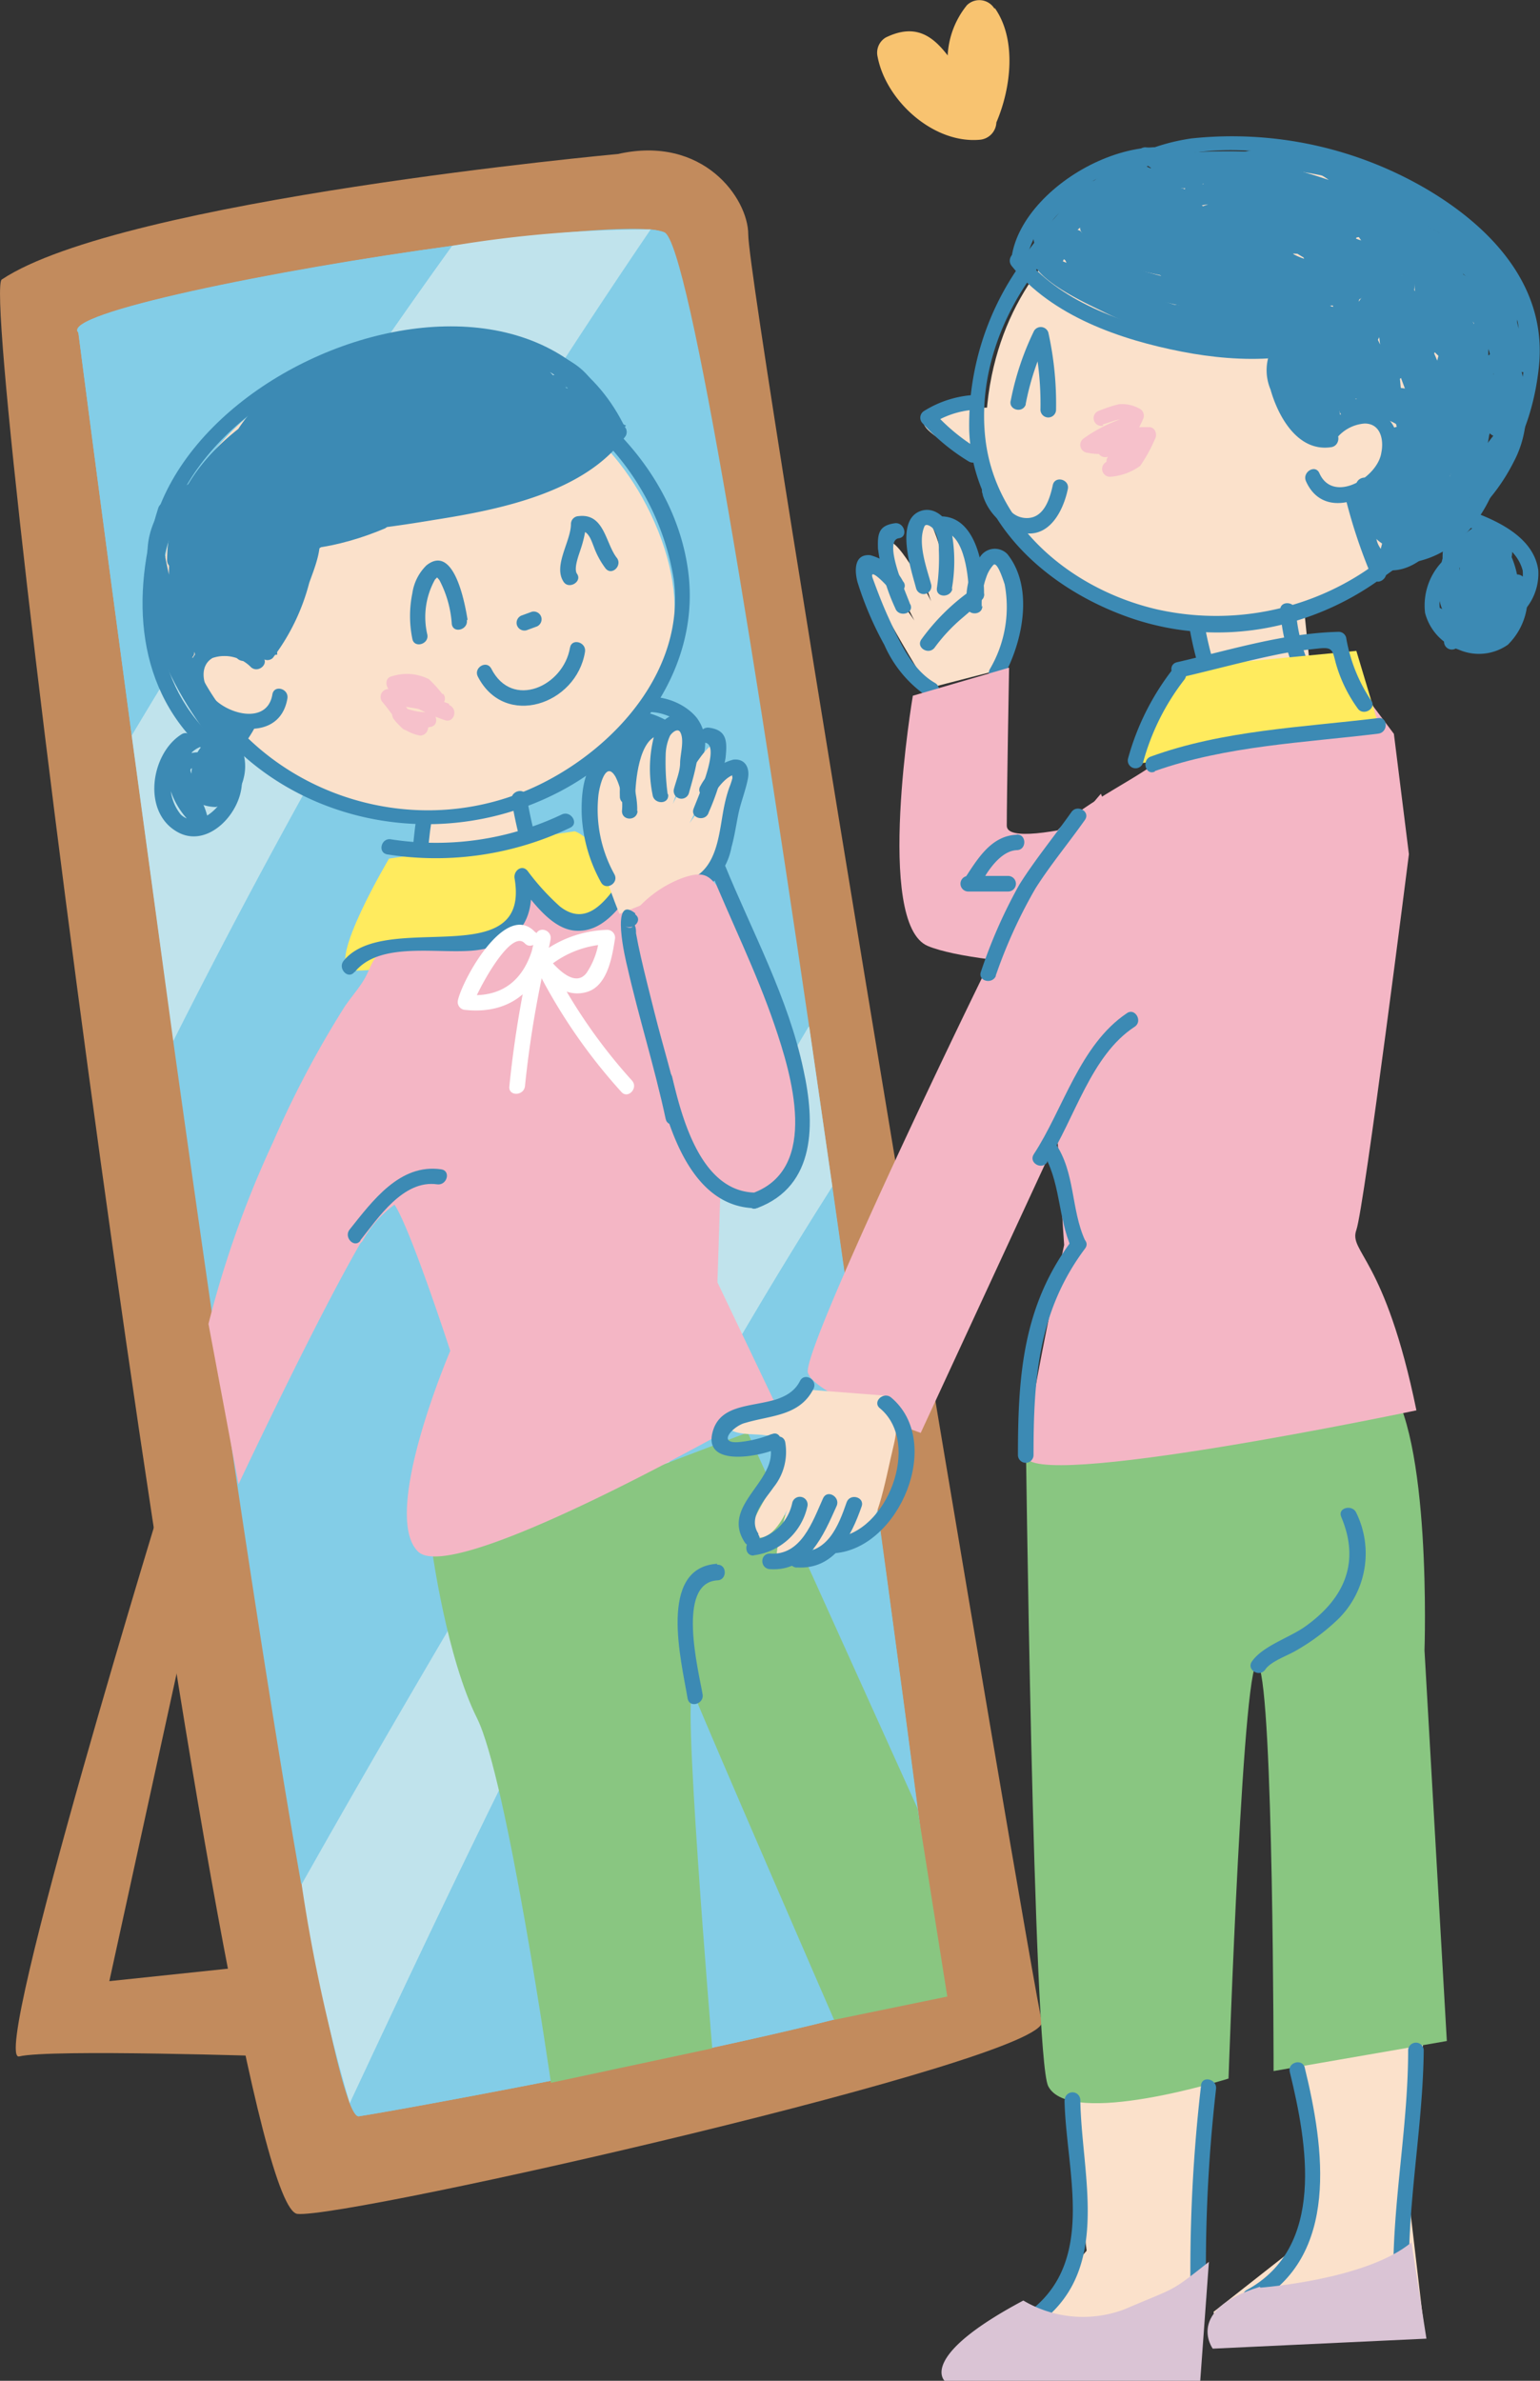 <svg xmlns="http://www.w3.org/2000/svg" xmlns:xlink="http://www.w3.org/1999/xlink" viewBox="0 0 80 123.67"><rect x="0" y="0" width="80" height="123.67" fill="#333333" stroke="none"/><defs><style>.cls-1,.cls-14{fill:none;}.cls-2{clip-path:url(#clip-path);}.cls-3{fill:#fbe1cb;}.cls-4{fill:#f8c370;}.cls-5{fill:#3c8ab4;}.cls-6{fill:#f6c1cb;}.cls-7{fill:#c28b5d;}.cls-8{fill:#83cde7;}.cls-9{fill:#c0e3ec;}.cls-10{fill:#89c681;}.cls-11{fill:#f4b6c5;}.cls-12{fill:#ffeb5e;}.cls-13{fill:#dac4d5;}.cls-14{stroke:#3c8ab4;stroke-miterlimit:10;stroke-width:0.23px;}.cls-15{fill:#fff;}</style><clipPath id="clip-path" transform="translate(0 0)"><rect class="cls-1" width="80" height="123.67"/></clipPath></defs><title>img-sango-size</title><g id="レイヤー_2" data-name="レイヤー 2"><g id="ds"><g class="cls-2"><path class="cls-3" d="M52.22,24.56s-5.42-2.33-4-2.86a10.84,10.84,0,0,1,3.23-.53Z" transform="translate(0 0)"/><path class="cls-4" d="M51.66.45A.92.92,0,0,0,50.23.27a4.5,4.5,0,0,0-1,2.61c-.77-1-1.67-1.69-3.22-.93a.92.92,0,0,0-.42,1c.44,2.29,2.9,4.52,5.3,4.31a.94.94,0,0,0,.87-.9c.76-1.77,1.07-4.3-.08-5.94" transform="translate(0 0)"/><path class="cls-3" d="M61.58,31.25s2.2,7.3,2.77,7,3.9-1.66,3.9-1.66l-.69-6.77Z" transform="translate(0 0)"/><path class="cls-3" d="M61,32.2S49.24,30.65,51.52,19.5C53.48,10,63.78,6.67,69.81,9.19s9.57,9.05,6.33,15.36S65.71,33.89,61,32.2" transform="translate(0 0)"/><path class="cls-5" d="M51.05,25.71a2.87,2.87,0,0,0,2.32,2c1.25.08,1.89-1.29,2.1-2.3.11-.51-.67-.72-.78-.21-.15.7-.45,1.69-1.32,1.71s-1.3-.85-1.54-1.45-1-.27-.78.21" transform="translate(0 0)"/><path class="cls-5" d="M69.27,23a2.07,2.07,0,0,1,1.62-1c.84,0,1,.86.87,1.5-.18,1.31-2.51,2.69-3.22,1.08-.21-.48-.9-.06-.7.41,1.08,2.46,4.58.48,4.73-1.6a1.83,1.83,0,0,0-1.44-2.18,2.79,2.79,0,0,0-2.58,1.35c-.29.43.41.83.7.41" transform="translate(0 0)"/><path class="cls-5" d="M74.22,25.23c.29.35.66.62,1,1s.66,0,.69-.28c0-.14,0-.28,0-.42,0,.08,0-.05,0-.05l0-.15,0-.13v0a.31.31,0,0,1-.15.18l-.2.06h0l-.2-.06h0l-.14-.15s0-.11,0,0a.41.41,0,0,1,0,.11.41.41,0,0,0,.4.4.4.4,0,0,0,.4-.4c0-.24,0-.49-.26-.64s-.56.06-.64.32a5.25,5.25,0,0,0-.14,1l.69-.29c-.29-.35-.66-.62-1-1s-.9.18-.57.57" transform="translate(0 0)"/><path class="cls-5" d="M57.35,9.72a14.41,14.41,0,0,0-7,12.68c.2,4.85,4.16,8.28,8.5,9.74,9,3,18.81-3.84,18.59-13.37a.4.4,0,0,0-.81,0c.21,8.76-8.18,14.73-16.5,12.89-4.36-1-8.41-4.26-8.94-8.86-.57-4.92,2.48-9.89,6.59-12.37a.4.4,0,0,0-.41-.7" transform="translate(0 0)"/><path class="cls-5" d="M52.55,13.81c2.1,2.62,5.67,3.84,8.86,4.46,3,.58,6.71.68,9.32-1.18.42-.3,0-1-.41-.7-2.57,1.83-6.17,1.59-9.11,1S55,15.63,53.12,13.24c-.33-.41-.89.17-.57.57" transform="translate(0 0)"/><path class="cls-5" d="M53.54,13.77C58.48,15.59,64.41,19,69.73,16.7c.42-.18.14-.71-.2-.75a65.82,65.82,0,0,0-6.69-.06c-2.23,0-5.68-.16-6.71-2.59l-.5.5c4.63,1.48,10.1,3.13,14.95,1.76a.41.41,0,0,0,0-.78A134.28,134.28,0,0,1,56.8,11.83l-.11.79c4.59.44,9,2.21,13.7,1.62.51-.06.52-.87,0-.81-4.65.59-9.11-1.18-13.7-1.62-.47,0-.53.67-.11.79a134.59,134.59,0,0,0,13.78,2.95v-.78c-4.7,1.32-10-.33-14.52-1.76-.27-.08-.62.21-.5.5,2.06,4.89,10.13,2.76,14.17,3.24l-.2-.75c-5,2.15-10.92-1.29-15.57-3-.49-.18-.7.6-.21.78" transform="translate(0 0)"/><path class="cls-5" d="M53.67,14.06c1.95-2.8,4.25-5.24,7.7-6S69,8.3,72.17,9.72s6.73,4.11,7,7.92c.22,3-1.17,7.56-4.67,7.93-.51.05-.52.86,0,.81,3.6-.38,5.1-4.12,5.44-7.3.45-4.15-2.4-7.21-5.75-9.21A20,20,0,0,0,61.9,7.19c-4,.57-6.7,3.26-8.93,6.46-.3.43.4.83.7.41" transform="translate(0 0)"/><path class="cls-5" d="M69.93,26a27.65,27.65,0,0,0,1.35,4c.2.48.9.07.7-.41a26.08,26.08,0,0,1-1.27-3.76.4.4,0,0,0-.78.21" transform="translate(0 0)"/><path class="cls-5" d="M70.55,25.32c.28,1.27.18,2.27,1.38,3a.41.41,0,0,0,.59-.46c-.19-.92-.48-1.81-.68-2.72l-.78.21a28.39,28.39,0,0,0,1.49,2.92c.22.42.84.12.74-.31a12.92,12.92,0,0,0-1.13-3.66l-.63.49a6.86,6.86,0,0,1,1,1.39c.21.44.81.11.74-.31-.16-.89-.26-1.79-.42-2.68l-.74.31c.4.77.87,1.5,1.26,2.27.24.47.9.06.7-.41-.44-1-.65-2.07-1.16-3l-.63.49a13.93,13.93,0,0,1,1.49,2c.24.44.8.11.74-.31-.11-.79-.08-1.6-.2-2.39l-.5.5c.57.14.83.54,1.26.88s1-.25.57-.57a4,4,0,0,0-1.62-1.09.41.41,0,0,0-.5.5c.11.79.08,1.6.2,2.39l.74-.31a15,15,0,0,0-1.62-2.14c-.3-.37-.83.1-.63.49.5,1,.72,2,1.16,3l.7-.41c-.4-.77-.87-1.5-1.26-2.27-.22-.44-.81-.11-.74.31.15.89.26,1.79.42,2.69l.74-.31a7.62,7.62,0,0,0-1.18-1.55c-.3-.36-.85.1-.63.49a12.18,12.18,0,0,1,1,3.47l.74-.31a26.34,26.34,0,0,1-1.41-2.73.4.4,0,0,0-.78.21c.19.92.48,1.81.68,2.72l.59-.46c-.93-.6-.8-1.58-1-2.55-.11-.51-.89-.29-.78.21" transform="translate(0 0)"/><path class="cls-5" d="M66.87,18.88c-.17-.34-.73-.82-1-.25A2.57,2.57,0,0,0,66,20.23c.4,1.42,1.42,3.25,3.14,3,.51-.06.52-.87,0-.81C68,22.6,67.4,21.58,67,20.67a6.17,6.17,0,0,1-.38-1.34,1.71,1.71,0,0,1,0-.37c0,.49-.69-.16-.44.33s.93.06.7-.41" transform="translate(0 0)"/><path class="cls-5" d="M66.83,17.76a4.3,4.3,0,0,0,1.61,5.38c.44.28.84-.41.41-.7A3.51,3.51,0,0,1,67.61,18c.18-.49-.6-.7-.78-.21" transform="translate(0 0)"/><path class="cls-5" d="M67.31,18.09a4.71,4.71,0,0,0,1.38,4.51.41.41,0,0,0,.67-.39c-.36-1.16-.47-2.37-.83-3.53a.4.4,0,0,0-.78.21c.19.76.56,1.44.75,2.2.09.36.72.41.78,0a10.24,10.24,0,0,0,.1-2.83l-.78.21c.15.92.74,1.61,1,2.5.09.36.72.41.78,0a13.26,13.26,0,0,0,.15-3l-.79.11c.15.73.34,1.44.49,2.17.09.44.84.35.79-.11-.11-1-.22-2-.4-3l-.78.21a13.19,13.19,0,0,0,1,2.85c.2.43.84.12.74-.31a4.58,4.58,0,0,1,0-1.73h-.81c0,.75.51,1.12,1.09,1.52.43.3.83-.4.41-.7a1.52,1.52,0,0,1-.69-.82.4.4,0,0,0-.81,0,5.15,5.15,0,0,0,0,1.95l.74-.31a12.25,12.25,0,0,1-.9-2.66c-.11-.51-.87-.29-.78.21.17.94.27,1.89.37,2.84l.79-.11c-.15-.73-.34-1.44-.49-2.17a.41.41,0,0,0-.79.11,12.26,12.26,0,0,1-.12,2.76h.78c-.23-.88-.82-1.59-1-2.5-.09-.52-.85-.29-.78.21a8.81,8.81,0,0,1-.1,2.4h.78c-.19-.76-.56-1.44-.75-2.2l-.78.21c.36,1.16.47,2.37.83,3.53l.67-.39a3.87,3.87,0,0,1-1.17-3.72.4.4,0,0,0-.78-.21" transform="translate(0 0)"/><path class="cls-5" d="M59.69,11.52a9.79,9.79,0,0,1-2.37.67c-.51.1-.29.87.21.78a10.55,10.55,0,0,0,2.56-.75c.47-.22.06-.92-.41-.7" transform="translate(0 0)"/><path class="cls-5" d="M55.78,12a1.53,1.53,0,0,1-1,.1c-.36,0-.52.46-.29.69,3.38,3.29,8.25,2.83,12.33,4.64l.31-.74A22.41,22.41,0,0,1,57.64,11l-.39.67c4.52,1.24,8.57,3.67,12.78,5.67a.4.4,0,0,0,.41-.7c-3.37-2.08-7.36-3-10.56-5.39l-.2.75c4,.27,9.38.47,12.36,3.46l.29-.69c-3.92-.36-7.36-2.29-10.79-4.08l-.2.75c3.45.21,9.19.39,11.19,3.75l.35-.61A5.76,5.76,0,0,1,68.4,13a.4.4,0,0,0-.57.57c1.12,1.31,1.63,3,2.46,4.47a.4.4,0,0,0,.74-.31c-.19-.72-.29-1.45-.49-2.17l-.74.31A46.22,46.22,0,0,1,72,20.53c.15.4.83.38.79-.11-.11-1.43-.35-2.84-.46-4.27l-.79.11c.55,1.37,1,2.78,1.53,4.15a.4.4,0,0,0,.78-.21,18,18,0,0,1-.3-3.35l-.69.29a10.7,10.7,0,0,1,1.94,5.78l.79-.11a6.6,6.6,0,0,1,.12-4.66H75a11.51,11.51,0,0,1,1.12,3c.15.5.93.28.78-.21a12.15,12.15,0,0,0-1.2-3.15c-.15-.23-.57-.3-.7,0a7.47,7.47,0,0,0-.2,5.28c.13.42.85.36.79-.11-.26-2.27-.68-4.54-2.17-6.35a.41.41,0,0,0-.69.29,19.29,19.29,0,0,0,.33,3.57l.78-.21c-.55-1.37-1-2.78-1.53-4.15-.16-.39-.83-.38-.79.11.11,1.43.35,2.84.46,4.27l.79-.11a48.31,48.31,0,0,0-2.27-4.87c-.21-.42-.86-.12-.74.31.19.72.29,1.45.49,2.17l.74-.31c-.87-1.56-1.42-3.26-2.59-4.63l-.57.57a6.54,6.54,0,0,0,5,1.82.41.41,0,0,0,.35-.61c-2.2-3.68-8.1-3.92-11.89-4.15a.41.41,0,0,0-.2.75c3.57,1.86,7.12,3.81,11.19,4.19a.41.41,0,0,0,.29-.69c-3.16-3.17-8.73-3.41-12.93-3.69-.44,0-.49.54-.2.75,3.19,2.39,7.18,3.31,10.56,5.39l.41-.7c-4.27-2-8.38-4.5-13-5.75a.41.41,0,0,0-.39.67A23.24,23.24,0,0,0,67,17.45c.43.13.73-.55.31-.74-4-1.76-8.89-1.33-12.16-4.51l-.29.69A2.21,2.21,0,0,0,56,12.76c.48-.19.27-1-.21-.78" transform="translate(0 0)"/><path class="cls-5" d="M53.33,13.56c.48-3.45,6.87-7,9.54-4,.35.39.92-.18.57-.57-3.07-3.44-10.33.33-10.89,4.38-.07.51.71.73.78.21" transform="translate(0 0)"/><path class="cls-5" d="M54.5,12.46C54,10.34,58.62,9.73,60,9.75l-.29-.69c-1.19,1.38-2.57,2.57-3.86,3.85l.57.57A12.27,12.27,0,0,1,62.1,9.13l-.5-.28c.49,2.23-3,2.95-4.61,3.21l.46.59c1.27-2.05,4.58-3.92,7-3l-.24-.59c-.9,1.65-2.74,2.38-4.4,3l.31.74c1.47-.83,3.05-2,4.83-1.7l-.18-.67a11.62,11.62,0,0,1-4.42,2.77l.31.74a31,31,0,0,1,6.52-2.2l-.39-.67a8.16,8.16,0,0,1-4.33,2.08c-.51.12-.29.86.21.78a13.85,13.85,0,0,0,2.18-.58c.34-.12.42-.71,0-.78-3-.5-6,.15-9-.19l.2.75c3.35-1.75,9-2.26,12.21,0l.2-.75a24.75,24.75,0,0,1-5.13-.28,11.68,11.68,0,0,1-2.92-.74c-.92-.39-1.48-1.34-.22-1.7,1.85-.52,4.22.25,6,.72A17.55,17.55,0,0,1,71,12.11l.1-.74c-2.5.6-7.37.94-9.23-1.22l-.18.67a12.49,12.49,0,0,1,5.78,0c1.84.35,4.26,1,5.07,2.92l.15-.55c-1.91.94-4.11-.05-5.63-1.3l-.29.69C70.3,12.15,73.4,16,75,18.67l.55-.55A9.28,9.28,0,0,1,73.37,15l-.63.49a3.3,3.3,0,0,1,1.05,2.68l.4-.4a7.5,7.5,0,0,1-1.46,0,.41.41,0,0,0-.46.59c.62,1.23-2,1.18-2.67,1.46-.32.13-.44.72,0,.78l4,.54.11-.79a34.4,34.4,0,0,0-3.86.55c-.52.08-.29.85.21.78.8-.11,1.59-.27,2.39-.34l-.11-.79-1.45.33c-.46.1-.34.78.11.79a2.64,2.64,0,0,1,2.2.92c.28.31.76,0,.67-.39a4.56,4.56,0,0,0-.42-1.2.41.41,0,0,0-.75.2c0,.59,0,1.18.11,1.77s.87.52.81,0A10.24,10.24,0,0,0,73,20.61a.4.4,0,0,0-.78.21l.68,2.72c.09.36.72.41.78,0l.43-3.09-.79-.11a12,12,0,0,0,.22,2.41c.07.46.8.34.79-.11,0-.65.11-1.27.09-1.91l-.79.11a10.71,10.71,0,0,0,.86,1.79.4.4,0,0,0,.7,0c.17-.39.38-.67.53-1.08l-.78-.21c-.46,2.43-.28,6-3,7.15l.5.5c.41-2.08,1.82-3.75,3-5.44.26-.37-.34-.84-.63-.49a34.58,34.58,0,0,0-2.06,3.13l.7.41a22.83,22.83,0,0,1,1.67-2.31c.32-.4-.25-1-.57-.57a24.19,24.19,0,0,0-1.79,2.47c-.27.45.42.84.7.41a33,33,0,0,1,1.93-3l-.63-.49c-1.22,1.76-2.66,3.48-3.08,5.63-.05.27.19.62.5.5,3.15-1.27,3-4.86,3.58-7.71a.4.4,0,0,0-.78-.21,7.61,7.61,0,0,0-.44.89h.7a9.6,9.6,0,0,1-.78-1.59c-.14-.42-.81-.36-.79.11,0,.64-.09,1.27-.09,1.91l.79-.11a11.2,11.2,0,0,1-.19-2.2c0-.45-.73-.56-.79-.11l-.42,3.09h.78L73,20.61l-.78.21a9.17,9.17,0,0,1,.56,2.07h.81c-.07-.59-.07-1.18-.11-1.77l-.75.2a4.07,4.07,0,0,1,.33,1l.67-.39A3.49,3.49,0,0,0,71,20.78l.11.79,1.45-.33c.44-.1.35-.84-.11-.79-.88.08-1.74.25-2.61.37l.21.78a32.8,32.8,0,0,1,3.64-.52c.43,0,.58-.73.11-.79l-4-.54v.78c1.4-.56,4.32-.33,3.15-2.64l-.46.59a6.29,6.29,0,0,0,1.68.06.41.41,0,0,0,.4-.4,4.09,4.09,0,0,0-1.29-3.25.41.41,0,0,0-.63.49c.74,1.26,1.28,2.57,2.49,3.44.34.24.75-.22.55-.55-1.76-2.91-5.11-7-8.95-6.46-.3,0-.59.44-.29.69C68.31,14,70.82,15,73.09,13.92a.41.41,0,0,0,.15-.55c-.85-2-3.24-2.75-5.17-3.21a13.15,13.15,0,0,0-6.59-.1.41.41,0,0,0-.18.67c2.09,2.41,7.24,2.1,10,1.43a.41.41,0,0,0,.1-.74A21.11,21.11,0,0,0,65,9.26c-1.59-.37-4.86-1.26-6.14.26-2.68,3.18,8.3,3.76,9.59,3.67a.41.41,0,0,0,.2-.75c-3.48-2.41-9.43-1.86-13,0-.39.2-.16.71.2.75,2.93.33,5.88-.33,8.8.16v-.78a13.82,13.82,0,0,1-2.18.58l.21.78a8.91,8.91,0,0,0,4.68-2.29A.41.41,0,0,0,67,11a31.91,31.91,0,0,0-6.71,2.28c-.41.19-.11.91.31.74a12.55,12.55,0,0,0,4.78-3c.18-.2.14-.63-.18-.67-2-.31-3.74.82-5.46,1.79-.39.22-.12.91.31.74,1.87-.73,3.88-1.55,4.89-3.4a.41.41,0,0,0-.24-.59c-2.75-1.05-6.45,1-7.9,3.37a.41.41,0,0,0,.46.59c2.12-.36,5.8-1.36,5.17-4.2a.4.4,0,0,0-.5-.28,13,13,0,0,0-6,4.55c-.32.4.19.94.57.57C57.7,12.2,59.07,11,60.27,9.63A.41.41,0,0,0,60,8.94c-2,0-7,.82-6.26,3.73.12.51.9.29.78-.21" transform="translate(0 0)"/><path class="cls-5" d="M72.27,29.32a38.86,38.86,0,0,0,6-6.27c.3-.43-.4-.83-.7-.41a38.08,38.08,0,0,1-5.87,6.11c-.39.35.19.92.57.57" transform="translate(0 0)"/><path class="cls-5" d="M72.18,29.29c6.13.26,7.54-8.85,5.22-13.07a.41.41,0,0,0-.74.1c-.56,2.5.52,5-.5,7.46l.78.21c.49-1.88,1.33-3.65,1.81-5.53L78,18.35a8.08,8.08,0,0,1-.19,3.89l.79.11a15.48,15.48,0,0,1,.33-3.7l-.78-.21-.26,1.89a.4.4,0,0,0,.78.21c1.26-4-1.88-6.57-5.47-7.34a.41.41,0,0,0-.39.67,19.89,19.89,0,0,1,3.44,5.91l.67-.39a7.21,7.21,0,0,1-2.42-5.49l-.69.29a10.75,10.75,0,0,1,2.8,5.48l.67-.39a5.41,5.41,0,0,1-1.86-4.43l-.59.24a5.11,5.11,0,0,1,2.51,3.11c.18.48.93.29.78-.21a8.37,8.37,0,0,0-1.28-2.54c-.25-.35-.88-.15-.74.31a2.88,2.88,0,0,0,1.69,2,.41.41,0,0,0,.49-.06c2-2.23-2-4.66-3.54-5.62a17,17,0,0,0-4.39-2c-2.45-.66-5.11-.28-7.61-.57-.52-.06-.51.75,0,.81,2.66.32,5.42.09,8,.92C73,12,74.29,14.49,76,16.07a.4.4,0,0,0,.57-.57A24.56,24.56,0,0,0,61,8v.81c5.76-.63,14.64.41,15.9,7.37.09.51.87.29.78-.21C76.33,8.66,67.1,7.36,61,8a.4.4,0,0,0,0,.81,23.71,23.71,0,0,1,15,7.24l.57-.57c-1.69-1.58-2.93-4-5.17-4.88-2.75-1.09-5.78-.79-8.66-1.13v.81c2,.23,4,.14,5.94.3a11.52,11.52,0,0,1,4.44,1.49,19.81,19.81,0,0,1,3.51,2.31,5.86,5.86,0,0,1,1.16,1.3,1.18,1.18,0,0,1,.16,1.12c-.32.75-1.07-1.28-1.07-1.29l-.74.31a7.85,7.85,0,0,1,1.2,2.35l.78-.21a5.94,5.94,0,0,0-2.88-3.59.41.41,0,0,0-.59.24,6.16,6.16,0,0,0,2.07,5.22.41.41,0,0,0,.67-.39,11.51,11.51,0,0,0-3-5.83.41.41,0,0,0-.69.29A8,8,0,0,0,76.32,20c.27.26.82,0,.67-.39a21.09,21.09,0,0,0-3.64-6.27L73,14c3.14.67,6,2.8,4.91,6.35l.78.21.26-1.89c.07-.51-.7-.73-.78-.21a16.43,16.43,0,0,0-.36,3.91.41.41,0,0,0,.79.11,8.58,8.58,0,0,0,.21-4.11c-.06-.42-.67-.58-.79-.11-.49,1.88-1.32,3.65-1.81,5.53-.13.52.58.68.78.21,1-2.46-.06-5,.5-7.46l-.74.1c2,3.7.93,12.09-4.52,11.86-.52,0-.52.78,0,.81" transform="translate(0 0)"/><path class="cls-5" d="M78.17,15.2C74.32,11,69.39,9,63.89,8.08v.78c1.74-.33,3.29-.65,4.89.32,1.13.69,1.63,2.09,2.76,2.83.44.29.84-.41.41-.7-1.46-.95-2-2.53-3.63-3.3-1.44-.67-3.18-.22-4.65.06a.41.41,0,0,0,0,.78c5.37.93,10.16,2.85,13.92,6.91.35.38.92-.19.57-.57" transform="translate(0 0)"/><path class="cls-5" d="M55.26,11.69a.27.27,0,0,1-.24.24l.29.69a12.26,12.26,0,0,1,4.47-3.11l-.51-.39c0,1.52-2,2.29-3.07,3.06l.55.55a28.1,28.1,0,0,0,2.15-2.86c.17-.32-.21-.81-.55-.55a7.33,7.33,0,0,0-2.19,2.32c-.25.46.45.87.7.41a6.38,6.38,0,0,1,1.91-2l-.55-.55A28.21,28.21,0,0,1,56,12.32c-.23.32.23.79.55.55,1.32-1,3.51-1.82,3.47-3.75a.41.41,0,0,0-.51-.39,13.14,13.14,0,0,0-4.82,3.32.41.41,0,0,0,.29.69c.5,0,.67-.24.94-.64s-.42-.84-.7-.41" transform="translate(0 0)"/><path class="cls-5" d="M53.95,12.65c-1.58,1.34,2.59,3.15,3.36,3.54,3.7,1.83,9,2.54,12.93,1.25.49-.16.28-.94-.21-.78-3.22,1.06-6.57.54-9.77-.35A17.52,17.52,0,0,1,56.77,15c-.25-.13-2.65-1.45-2.25-1.79s-.18-.91-.57-.57" transform="translate(0 0)"/><path class="cls-5" d="M55.61,13.28c-.15.24.36.17.63.2.44.07.87.15,1.3.24,1.13.22,2.24.47,3.37.71a25.54,25.54,0,0,0,5.48.93c.54,0,.5-.74,0-.81-1.9-.24-3.8-.37-5.7-.61v.81l7.81.55c.52,0,.52-.77,0-.81l-7.81-.55c-.53,0-.5.74,0,.81,1.89.24,3.8.37,5.7.61v-.81c-2.32,0-4.78-.79-7-1.27-.71-.15-3.9-1.29-4.45-.41-.27.44.42.85.7.41" transform="translate(0 0)"/><path class="cls-5" d="M59,10.24h0l.51.39h0l-.2.35a9.72,9.72,0,0,1,1.81-.77l-.46-.59a6,6,0,0,1-1.18,1.32c-.36.29.12.91.49.63a10.56,10.56,0,0,1,1.54-1l-.41-.7-1.17.89c-.34.26-.16.89.31.74s.76-.2,1.14-.29A2.77,2.77,0,0,0,62.2,11c.3-.2.23-.8-.2-.75l-.2,0c-.51.09-.29.87.21.78.07,0,.06,0,0,0l-.2-.75c.15-.1-.11,0-.19,0l-.58.13c-.35.08-.7.15-1,.26l.31.74,1.17-.89a.4.4,0,0,0-.41-.7,10.57,10.57,0,0,0-1.54,1l.49.63A6.72,6.72,0,0,0,61.31,10a.41.41,0,0,0-.46-.59c-.44.16-.87.35-1.3.53s-.89.26-.9.67a.41.41,0,0,0,.51.39h0c.49-.16.28-.94-.21-.78" transform="translate(0 0)"/><path class="cls-5" d="M63.78,12.17c2.25-.62,4.84.52,7,1.16l.21-.78c-1.9-.41-3.9-.54-5.65-1.45l-.1.74a8.18,8.18,0,0,1,4.67.65l.2-.75a21.83,21.83,0,0,1-3-.24l.1.74c.38-.17.75-.37,1.13-.54s.22-.54,0-.7a4.8,4.8,0,0,0-3.9-.71.41.41,0,0,0,.11.79c1.78.06,3.67,0,5.27.87l.1-.74a5.61,5.61,0,0,1-2.2.19c-.45,0-.55.7-.11.79.7.15,1.32.47,2,.63.51.12.72-.66.21-.78-.69-.16-1.32-.48-2-.63l-.11.79A6.1,6.1,0,0,0,70.11,12a.41.41,0,0,0,.1-.74c-1.74-1-3.75-.92-5.68-1l.11.79a4,4,0,0,1,3.28.63V11c-.38.17-.75.37-1.13.55a.41.41,0,0,0,.1.74,23.27,23.27,0,0,0,3.23.27c.38,0,.58-.58.2-.75a9.16,9.16,0,0,0-5.3-.73.41.41,0,0,0-.1.74c1.82.94,3.87,1.1,5.85,1.53a.4.4,0,0,0,.21-.78c-2.3-.69-5-1.84-7.41-1.16a.4.4,0,0,0,.21.78" transform="translate(0 0)"/><path class="cls-5" d="M66.3,13.27c.21.29.12.41.31.1l.63-.08-.18-.14-.49.63a4.29,4.29,0,0,0,5.3-.63l-.63-.49a10.51,10.51,0,0,0-1.88,4.57.41.41,0,0,0,.67.39,14.38,14.38,0,0,0,2.74-4.27l-.7-.41a20.18,20.18,0,0,0-1.61,5.13.41.41,0,0,0,.74.31,13.64,13.64,0,0,0,1.4-3.59h-.78a7.32,7.32,0,0,1,.08,3.06c-.06.45.72.55.79.11.15-.92.4-1.81.55-2.73l-.79-.11a6.54,6.54,0,0,0-.06,1.74c.05.41.73.6.79.11l.31-2.23-.79-.11c-.14,1.15-.16,2.31-.3,3.46-.06.52.75.51.81,0,.14-1.15.16-2.31.3-3.46.05-.45-.73-.56-.79-.11l-.31,2.23.79.11a6.58,6.58,0,0,1,.06-1.74c.06-.45-.72-.55-.79-.11-.15.92-.4,1.81-.55,2.73l.79.11a7.83,7.83,0,0,0-.1-3.27.41.41,0,0,0-.78,0A12.91,12.91,0,0,1,70.5,18l.74.31a19.46,19.46,0,0,1,1.53-4.94c.21-.47-.46-.88-.7-.41a13.77,13.77,0,0,1-2.61,4.1l.67.39a10.07,10.07,0,0,1,1.8-4.38c.27-.38-.32-.81-.63-.49a3.47,3.47,0,0,1-4.32.5c-.39-.2-.87.34-.49.63l.18.14a.41.41,0,0,0,.63-.08l0,0a.4.4,0,0,0,0-.41,5.44,5.44,0,0,0-.33-.47c-.31-.41-1,0-.7.41" transform="translate(0 0)"/><path class="cls-5" d="M67.84,18.29c.33,1,.64,1.94,1.06,2.86a.41.41,0,0,0,.7,0,7.09,7.09,0,0,0,.72-3.79.41.41,0,0,0-.79-.11,9.61,9.61,0,0,0-.42,3l.75-.2a4.39,4.39,0,0,1-.69-3.29l-.74.1c1.22,1.61-.24,3.8.64,5.52.24.46.93.05.7-.41-.42-.81-.11-2-.05-2.88a3.87,3.87,0,0,0-.59-2.64.41.41,0,0,0-.74.1,5.21,5.21,0,0,0,.77,3.91.41.41,0,0,0,.75-.2,8.91,8.91,0,0,1,.39-2.82l-.79-.11a6.31,6.31,0,0,1-.61,3.38h.7c-.39-.86-.68-1.78-1-2.67-.17-.49-.95-.28-.78.21" transform="translate(0 0)"/><path class="cls-5" d="M73.86,19.06a3.3,3.3,0,0,1-.32-.9l-.79.11c.29.81.61,1.6.9,2.4.14.41.82.37.79-.11,0-.76,0-1.52,0-2.28l-.75.2a9.06,9.06,0,0,1,.9,2c.15.41.81.37.79-.11a6.67,6.67,0,0,1,.22-1.61l-.74.1a7.37,7.37,0,0,1,.82,3.6l.79-.11a4.47,4.47,0,0,1,.1-3.1h-.78a6,6,0,0,1,0,3.81l.67-.18a2.57,2.57,0,0,1-.8-1.94c0-.43-.73-.57-.79-.11l-.4,2.92c-.07.51.71.73.78.21l.43-3.09-.79-.11c-.2,1.55-.27,3.11-.47,4.67-.06.52.74.51.81,0,.2-1.55.27-3.11.47-4.67.06-.45-.73-.56-.79-.11l-.42,3.09.78.21L75.6,21l-.79-.11a3.38,3.38,0,0,0,1,2.51.41.41,0,0,0,.67-.18,6.81,6.81,0,0,0,0-4.24.41.41,0,0,0-.78,0,5.14,5.14,0,0,0-.1,3.53.41.41,0,0,0,.79-.11,8.27,8.27,0,0,0-.93-4,.41.41,0,0,0-.74.1,7.82,7.82,0,0,0-.25,1.83l.79-.11a10,10,0,0,0-1-2.15c-.21-.31-.78-.22-.75.2,0,.76,0,1.52,0,2.28l.79-.11c-.29-.81-.61-1.6-.9-2.4-.15-.41-.81-.37-.79.11a3,3,0,0,0,.43,1.31c.22.47.92.06.7-.41" transform="translate(0 0)"/><path class="cls-5" d="M71.73,26.67c-1.84.21-1.06,3.1.73,2.95,2.13-.18,3.74-3.53,4.56-5.17.23-.46-.45-.87-.7-.41a7.1,7.1,0,0,1-3.13,3.26l.61.35a5.2,5.2,0,0,1,1.56-3c.33-.39-.2-.94-.57-.57a16.71,16.71,0,0,0-2.45,3.43l.74.31c.51-2.84,2.59-5.4,4.19-7.73l-.75-.2c.16,1.63-.71,2.85-1.59,4.12-.29.43.4.83.7.41,1-1.41,1.88-2.76,1.7-4.53a.41.41,0,0,0-.75-.2c-1.64,2.39-3.74,5-4.27,7.92a.41.41,0,0,0,.74.31,15.79,15.79,0,0,1,2.33-3.27l-.57-.57A6.24,6.24,0,0,0,73,27.65c0,.33.36.47.61.35A7.76,7.76,0,0,0,77,24.45l-.7-.41a22.58,22.58,0,0,1-1.5,2.55,10,10,0,0,1-1.37,1.61,3.12,3.12,0,0,1-.69.48c-1.06.62-1.6-1.15-1-1.21s.52-.86,0-.81" transform="translate(0 0)"/><path class="cls-5" d="M71.83,30a46.6,46.6,0,0,1,4-2.61A9.93,9.93,0,0,0,78.63,24c1.23-2.31.54-4.93-.44-7.18-.19-.44-.83-.11-.74.31a13.42,13.42,0,0,1-.19,5c-.06.41.53.77.74.31a11.88,11.88,0,0,0,.81-5.7l-.79.11c.16.77.52,1.46.75,2.2a.41.41,0,0,0,.78,0c1.5-5.65-5.79-8.37-9.68-10.34-.46-.23-.86.44-.41.7,2.64,1.46,4.21,3.92,6.06,6.21.3.37.84-.1.63-.49s-.57-1-.84-1.52a.41.41,0,0,0-.74.31l.12.37.67-.39a6.13,6.13,0,0,1-1.15-1.31l-.35.61a2.73,2.73,0,0,1,1,.28c.47.22.88-.48.41-.7a3.12,3.12,0,0,0-1.38-.39.4.4,0,0,0-.35.61,6.68,6.68,0,0,0,1.27,1.48c.29.23.82,0,.67-.39l-.13-.37-.74.31c.27.51.57,1,.84,1.52l.63-.49c-1.9-2.34-3.52-4.84-6.22-6.34l-.41.7c3.51,1.78,10.67,4.31,9.31,9.43h.78c-.23-.74-.59-1.44-.75-2.2a.41.41,0,0,0-.79.11,11.1,11.1,0,0,1-.7,5.3l.74.31a14.59,14.59,0,0,0,.19-5.44l-.74.31c1.23,2.81,1.41,5.44-.6,7.94-1.54,1.91-3.85,2.6-5.63,4.19-.39.35.18.92.57.57" transform="translate(0 0)"/><path class="cls-5" d="M59.77,8.74c-.21-.07-.31-.21-.55-.22s-.4.22-.47.43a.4.4,0,0,0,.28.5l2.28.31L61.42,9c-.27,0-.54-.44-.77-.66a5.93,5.93,0,0,0-1-.6l-.31.74c.51.07,1.91.09,2,.8.06.51.87.52.81,0C62,7.94,60.62,7.8,59.57,7.66a.41.41,0,0,0-.31.74,5,5,0,0,1,1.18.86,1.51,1.51,0,0,0,1,.52c.45.06.56-.73.11-.79l-2.28-.31.28.5,0,0-.28.12c-.16,0,0,0,.09.08a1,1,0,0,0,.24.11c.49.17.7-.61.21-.78" transform="translate(0 0)"/><path class="cls-5" d="M54.41,12.55a5.58,5.58,0,0,0-.12.55.75.75,0,0,0,.38.61c.29.21.7-.14.59-.46l-.06-.2s0-.18,0-.06a1,1,0,0,1,0-.24.42.42,0,0,0-.28-.5.4.4,0,0,0-.5.28,2.17,2.17,0,0,0,0,.45,2,2,0,0,0,.12.47l.59-.46c-.05,0,0,0,0,0s0,.14,0,0,.06-.21.08-.32a.41.41,0,0,0-.28-.5.4.4,0,0,0-.5.28" transform="translate(0 0)"/><path class="cls-5" d="M72,12.78c-.41-.48-.88-.75-1.08-1.39l-.74.31a8.94,8.94,0,0,0,2.44,2.56l.41-.7a4,4,0,0,1-1.17-1.79l-.46.59a3.14,3.14,0,0,1,2.18,3.28l.75-.2a2.45,2.45,0,0,1,.18-1.95l-.59.24a1.74,1.74,0,0,1,1,.71c.16.27.69.27.74-.1l.12-.86L75,13.39a10.94,10.94,0,0,0,.74,2.48c.18.48,1,.27.78-.21a10.12,10.12,0,0,1-.71-2.27c0-.41-.72-.6-.79-.11l-.12.86.74-.1a2.41,2.41,0,0,0-1.25-1,.41.41,0,0,0-.59.24,3.17,3.17,0,0,0-.1,2.57c.18.4.72.15.75-.2a4,4,0,0,0-2.77-4.06.41.41,0,0,0-.46.59,4.71,4.71,0,0,0,1.46,2.08c.43.29.82-.4.41-.7a7.88,7.88,0,0,1-2.15-2.27c-.24-.38-.88-.14-.74.31a4.93,4.93,0,0,0,1.29,1.74c.34.4.91-.18.57-.57" transform="translate(0 0)"/><path class="cls-5" d="M77.59,18.28a2.19,2.19,0,0,0-.57.47,2.66,2.66,0,0,0-.38,1.52l.79-.11c-.08-.53,0-1.06-.13-1.59l-.78.21L77.27,21c.17.49.94.28.78-.21l-.75-2.2a.4.4,0,0,0-.78.21c.08.53,0,1.07.13,1.6s.78.33.79-.11a2,2,0,0,1,.23-1.06A1,1,0,0,1,78,19c.42-.3,0-1-.41-.7" transform="translate(0 0)"/><path class="cls-5" d="M75.29,27.89c-.46,1.31-1.07,3.31.1,4.44.81.79,2.11.48,3,0a2.87,2.87,0,0,0,1.52-2.71c-.24-1.8-2.32-2.67-3.81-3.18a.4.4,0,0,0-.46.19c-1.24,2.13-.79,4,1,5.66a.41.41,0,0,0,.63-.08,5.47,5.47,0,0,0,1.12-2.47c0-.84-.84-1.66-1.32-2.24-.21-.26-.58-.08-.67.18a6.91,6.91,0,0,0-.58,1.76,5.56,5.56,0,0,0,.59,2.13c.14.4.85.37.79-.11a6.53,6.53,0,0,1,.14-1.8c0-.25.21-.79,0-1s-.5-.44-.77-.17c-.55.55,0,2,0,2.7l.69-.29c.23.21-.06.6.14.27l.34-.58a12.54,12.54,0,0,0,.67-1.29c.18-.41.3-1.08-.34-1.1a.41.41,0,0,0-.39.3,11.88,11.88,0,0,0-.54,3.92c0,.37.58.59.75.2.38-.85.08-1.58.09-2.48l-.79.11a9.53,9.53,0,0,1,.61,2.58l.75-.2a6.22,6.22,0,0,1-.62-3.89l-.79.11L77.9,32l.67-.39c-.4-.37-.85-.71-1.22-1.11a5.35,5.35,0,0,1-.83-1.89l-.74.31a15.6,15.6,0,0,1,.92,2.8l.74-.31a4,4,0,0,1-.57-2.48l-.69.29a5.74,5.74,0,0,1,1.52,3.13l.67-.39-1.45-1.36-.08.63c.12-.06.18.64.19.71.09.51.87.29.78-.21-.16-.87-.34-1.67-1.38-1.19a.41.41,0,0,0-.08.63l1.45,1.36a.41.41,0,0,0,.67-.39,6.43,6.43,0,0,0-1.72-3.48.41.41,0,0,0-.69.29,4.71,4.71,0,0,0,.68,2.89.4.4,0,0,0,.74-.31,16.67,16.67,0,0,0-1-3c-.19-.42-.89-.12-.74.31a8.26,8.26,0,0,0,.89,2.06A9.26,9.26,0,0,0,78,32.21a.41.41,0,0,0,.67-.39l-.75-3.23c-.11-.47-.75-.32-.79.11a6.93,6.93,0,0,0,.73,4.3.41.41,0,0,0,.75-.2A10.24,10.24,0,0,0,78,30a.41.41,0,0,0-.79.11c0,.61.27,1.51,0,2.07l.75.2a11.26,11.26,0,0,1,.52-3.7l-.39.3q-.29-.54-.34-.17a3.78,3.78,0,0,1-.27.58c-.19.37-.4.73-.61,1.09s-.49.66-.17,1a.41.41,0,0,0,.69-.29c0-.51-.11-1-.15-1.55,0-.17,0-.33,0-.5,0-.65-.71.42-.75.68a6,6,0,0,0-.11,1.65l.79-.11a6.61,6.61,0,0,1-.56-1.92,4.85,4.85,0,0,1,.56-1.55l-.67.18c.39.47,1,1,1.08,1.67s-.69,1.55-1,2.07l.63-.08c-1.51-1.4-1.92-2.85-.86-4.68l-.46.19c1.18.41,2.84,1,3.21,2.39a2,2,0,0,1-1.11,2,1.79,1.79,0,0,1-2,.15c-1-.8-.21-2.75.11-3.66.17-.49-.61-.7-.78-.21" transform="translate(0 0)"/><path class="cls-5" d="M76.55,27.4c-2.68,1.77-2,4.87.71,6.2a.4.4,0,0,0,.49-.06c1.67-2,1.41-4.18-.18-6.2-.32-.41-.89.17-.57.57,1.28,1.63,1.54,3.39.18,5.06l.49-.06c-2.08-1-2.91-3.35-.71-4.81.43-.29,0-1-.41-.7" transform="translate(0 0)"/><path class="cls-5" d="M75.29,28.84a3.29,3.29,0,0,0-1.26,3,2.77,2.77,0,0,0,1.76,1.91,2.61,2.61,0,0,0,2.54-.26,3.42,3.42,0,0,0,.93-3.24c0-.35-.56-.61-.75-.2a6.94,6.94,0,0,1-1.45,2.08c-.88.84-1.66.48-2.21-.49l-.55.55c.31.15,1,.48.77.94a.4.4,0,0,0,.7.41c.52-.9-.29-1.68-1.06-2a.41.41,0,0,0-.55.55c.53,1,1.45,1.77,2.59,1.25a5.65,5.65,0,0,0,2.46-2.83l-.75-.2a2.94,2.94,0,0,1-.54,2.54,1.77,1.77,0,0,1-1.81.22,2,2,0,0,1-1.27-1.28c-.27-.9.41-1.75,1-2.32.38-.36-.19-.93-.57-.57" transform="translate(0 0)"/><path class="cls-6" d="M57.28,22.05c.61-.17,1-.45,1.56-.1l-.15-.55A8,8,0,0,1,58,22.65c-.24.26-1.13.08-1.42.07l.2.75a7.08,7.08,0,0,1,2.11-1l-.31-.74c-.53.36-.88.91-1.4,1.27a.41.41,0,0,0,.31.74l.83-.19.49-.11c.07,0,.35-.05.09-.05l-.39-.3c-.07-.23.09-.33-.09-.13l-.32.33a3.77,3.77,0,0,1-.41.37l.49.06h0l.06.49A6.88,6.88,0,0,0,58.48,23c0,.07-.2.15-.1.12a1,1,0,0,1,.21,0c.36,0,.71-.06,1.07-.1l-.35-.61c-.25.41-.42.85-.66,1.25-.15.25-.89.3-1.14.36l.31.74c.42-.31,1.51-1,1-1.6-.31-.36-.85.1-.63.49s.23.33.5,0c-.47-.21-.88.48-.41.7.24.11.6.16.75-.14a1,1,0,0,0-.14-1l-.63.49c-.22-.26,0-.41-.21-.19l-.25.22-.37.29a.41.41,0,0,0,.31.74,3,3,0,0,0,1.49-.56A7.74,7.74,0,0,0,60,22.8c.14-.24,0-.65-.35-.61a4.77,4.77,0,0,0-1.7.24c-.46.28-.23.93-.42,1.34a.42.42,0,0,0,.06.49h0a.41.41,0,0,0,.49.06c.37-.17,1.33-1,1.19-1.49a.41.41,0,0,0-.39-.3,3.43,3.43,0,0,0-.68.17l-1,.22.31.74c.53-.36.88-.91,1.4-1.27a.41.41,0,0,0-.31-.74,7.74,7.74,0,0,0-2.3,1.12.41.41,0,0,0,.2.75,3.08,3.08,0,0,0,1.87-.21,5.08,5.08,0,0,0,1-1.52.41.41,0,0,0-.15-.55A1.85,1.85,0,0,0,58.11,21a7.33,7.33,0,0,0-1,.33.4.4,0,0,0,.21.78" transform="translate(0 0)"/><path class="cls-5" d="M61.78,32.54a18.42,18.42,0,0,0,1.61,5,.4.4,0,0,0,.7-.41,17.77,17.77,0,0,1-1.53-4.77c-.12-.51-.9-.29-.78.21" transform="translate(0 0)"/><path class="cls-5" d="M66.51,31.71a9.56,9.56,0,0,0,1.42,4.42c.3.42,1,0,.7-.41a8.69,8.69,0,0,1-1.31-4c-.06-.51-.87-.52-.81,0" transform="translate(0 0)"/></g><polygon class="cls-3" points="62.65 106.81 61.87 119.31 56.8 119.7 55.23 107.2 62.65 106.81"/><polygon class="cls-3" points="67.73 106.42 67.95 118.27 72.88 118.27 73.97 105.64 67.73 106.42"/><g class="cls-2"><path class="cls-7" d="M32.1,8S6.33,10.36.09,14.52C-1.19,15.38,11.67,114.62,15.45,115c2.6.26,39.19-8.06,38.67-10S38.87,15.3,38.87,12.18C38.87,10.31,36.53,7,32.1,8" transform="translate(0 0)"/><path class="cls-8" d="M4.07,17.27s12,93.05,14.58,92.66,30.14-5.46,30.14-7S37.1,13.24,34.52,12.07s-32,3.64-30.45,5.21" transform="translate(0 0)"/><path class="cls-8" d="M42,53.34c-3.08-21-6.3-40.72-7.51-41.27a2.42,2.42,0,0,0-.72-.15A374.23,374.23,0,0,0,9,54.08c2.18,15.59,4.68,32.68,6.65,43.8C24.2,82.73,33.25,68.11,42,53.34" transform="translate(0 0)"/><path class="cls-9" d="M42,53.34C33.25,68.11,24.2,82.73,15.67,97.88a83.27,83.27,0,0,0,2.5,11.38C25.76,93,33.59,76.81,43.24,61.64c-.4-2.76-.8-5.54-1.2-8.3" transform="translate(0 0)"/><path class="cls-8" d="M43.24,61.64C33.59,76.81,25.76,93,18.17,109.26c.18.46.34.69.47.67,2.58-.39,30.14-5.46,30.14-7,0-.73-2.56-20.41-5.55-41.27" transform="translate(0 0)"/><path class="cls-9" d="M33.8,11.92a62.21,62.21,0,0,0-10.32.85C17.48,21.1,12,29.56,6.84,38.2,7.5,43.07,8.24,48.48,9,54.08A374,374,0,0,1,33.8,11.92" transform="translate(0 0)"/><path class="cls-8" d="M6.84,38.2C12,29.56,17.48,21.09,23.48,12.77,14.35,14,3.1,16.29,4.07,17.27c0,0,1.13,8.78,2.77,20.92" transform="translate(0 0)"/><path class="cls-10" d="M53.28,74s.39,32.79,1.17,34.36c1.11,2.21,9.37-.39,9.37-.39s.78-23,1.56-21.47.78,21.08.78,21.08l9-1.56L74,85.73s.39-11.32-2-14.05-3.12-1.56-3.12-1.56Z" transform="translate(0 0)"/><path class="cls-3" d="M51.66,34.86s2.33-4.71.09-5.94c-.83-.46-1,2.75-1,2.75s-1-5.36-1.44-4.57.05,3.33.05,3.33S48.31,25.76,47.78,27s.59,4.23.59,4.23-1.68-3.35-2.28-3.1,1.41,4.1,1.41,4.1S45.12,28.74,45,29.54s3.26,6.2,3.26,6.2Z" transform="translate(0 0)"/><path class="cls-5" d="M51,31.52A4,4,0,0,1,51.23,30a1.78,1.78,0,0,1,.37-.65c.21-.23.55.89.59,1a6.36,6.36,0,0,1-.77,4.41c-.25.46.45.86.7.41,1-1.8,1.61-4.64.21-6.39a.91.91,0,0,0-1.4.12,3.69,3.69,0,0,0-.71,2.57c0,.52.83.52.81,0" transform="translate(0 0)"/><path class="cls-5" d="M51.12,30.83c0-1.37-.4-3.84-2.07-4-.51-.07-.51.74,0,.81,1.07.14,1.29,2.45,1.27,3.24,0,.52.79.52.81,0" transform="translate(0 0)"/><path class="cls-5" d="M49.44,30.62a8.3,8.3,0,0,0,0-2.95c-.17-.7-.88-1.42-1.66-1.11-1.29.52-.44,3.06-.19,4a.4.4,0,0,0,.78-.21c-.22-.81-.72-2.14-.35-3,.08-.19.35,0,.44.09a1.88,1.88,0,0,1,.31,1.11,10.76,10.76,0,0,1-.1,2c-.06.52.75.51.81,0" transform="translate(0 0)"/><path class="cls-5" d="M47.28,31.39c-.17-.49-1.44-3.3-.59-3.43.51-.07.29-.85-.21-.78-.83.12-.9.54-.87,1.32a10.57,10.57,0,0,0,.9,3.1c.17.49,1,.28.78-.21" transform="translate(0 0)"/><path class="cls-5" d="M46.91,30.2a2.69,2.69,0,0,0-1.7-1.36c-.86-.08-.82.83-.66,1.41a17.36,17.36,0,0,0,1.39,3.25,6.28,6.28,0,0,0,2.23,2.68.4.4,0,0,0,.41-.7c-1.22-.69-1.88-2.21-2.44-3.43-.3-.66-.56-1.34-.8-2s.76.38.89.58c.28.44,1,0,.7-.41" transform="translate(0 0)"/><path class="cls-11" d="M70.07,35l2.34,3.12.78,6.25s-2.32,18.36-2.73,19.52,1.48,1.38,3.12,9.37c0,0-20.35,4.29-20.3,2.34s2-10.93,2-10.93-1.37-19.87-.67-21.09c.81-1.41,3.9-2.82,5.36-3.9s1.17-3.51,1.17-3.51Z" transform="translate(0 0)"/><path class="cls-11" d="M57.19,41.23a58,58,0,0,0-3.9,5.08c-.78,1.17-11.71,23.81-11.32,25s5.86,3.12,5.86,3.12l12.1-26.16Z" transform="translate(0 0)"/><path class="cls-11" d="M47.42,36.14s-2,11.84.78,13,13,1.3,13,1.3l1-9.23s-9.9,3.24-9.9,1.68.12-8.21.12-8.21Z" transform="translate(0 0)"/><path class="cls-5" d="M51.72,50.7a25.79,25.79,0,0,1,2.07-4.55c.78-1.23,1.73-2.37,2.57-3.56.3-.43-.4-.83-.7-.41-.89,1.26-1.88,2.46-2.7,3.76a26,26,0,0,0-2,4.53c-.19.49.59.69.78.21" transform="translate(0 0)"/><path class="cls-5" d="M54.4,60.33c1.43-2.22,2.27-5.52,4.55-7,.43-.29,0-1-.41-.7-2.45,1.64-3.31,5-4.84,7.33-.28.44.42.84.7.41" transform="translate(0 0)"/><path class="cls-5" d="M69.68,78.81c1,2.38.13,4.25-1.88,5.68-.81.58-2.2,1-2.77,1.82-.29.43.41.84.7.41s1.19-.73,1.63-1a11,11,0,0,0,2.18-1.64,4.79,4.79,0,0,0,.92-5.49c-.2-.47-1-.27-.78.21" transform="translate(0 0)"/></g><polygon class="cls-3" points="56.63 116.7 53.16 120.74 50.16 122.82 62.26 122.43 62.26 113.45 56.63 116.7"/><polygon class="cls-3" points="68.51 115.79 63.04 120.09 63.43 121.65 73.97 120.87 73.19 114.23 68.51 115.79"/><polygon class="cls-12" points="70.46 33.81 61.07 34.71 59.14 39.67 71.63 37.71 70.46 33.81"/><g class="cls-2"><path class="cls-5" d="M60,40.05c3.7-1.31,7.74-1.47,11.6-1.94.51-.06.52-.87,0-.81-3.93.48-8.06.63-11.82,2-.49.17-.28,1,.21.78" transform="translate(0 0)"/><path class="cls-5" d="M52.82,43.36c-1.37.05-2.08,1.33-2.75,2.34l.35-.2H50.3a.4.4,0,0,0,0,.81h2.07a.4.4,0,0,0,0-.81H50.3a.4.4,0,0,0,0,.81c.53,0,.74-.62,1-1s.82-1.12,1.52-1.15c.52,0,.52-.83,0-.81" transform="translate(0 0)"/><path class="cls-5" d="M54.11,59.78c1,1.52.82,3.43,1.56,5.07.21.47.91.06.7-.41-.75-1.65-.5-3.53-1.56-5.07-.29-.43-1,0-.7.41" transform="translate(0 0)"/><path class="cls-5" d="M55.67,64.45c-2.53,3.38-2.79,7-2.79,11.13a.4.4,0,0,0,.81,0c0-3.94.23-7.46,2.68-10.73.31-.42-.39-.82-.7-.41" transform="translate(0 0)"/><path class="cls-5" d="M53.28,21a13.83,13.83,0,0,1,1.13-3.42l-.74-.1a16.18,16.18,0,0,1,.38,3.8.4.4,0,0,0,.81,0,17.11,17.11,0,0,0-.4-4,.41.41,0,0,0-.74-.1,14.62,14.62,0,0,0-1.21,3.61c-.15.5.62.71.78.21" transform="translate(0 0)"/><path class="cls-5" d="M50.55,20.52a5.53,5.53,0,0,0-2.55.83.41.41,0,0,0-.08.63,10.73,10.73,0,0,0,2.42,2c.46.24.87-.45.41-.7a10,10,0,0,1-2.26-1.89l-.08.63a4.61,4.61,0,0,1,2.14-.73.4.4,0,0,0,0-.81" transform="translate(0 0)"/><path class="cls-5" d="M32.6,37.59c.6-1,2.14-.59,2.84.05a1.38,1.38,0,0,1,.22,1.69,1.79,1.79,0,0,1-2.94-.27c-.17-.4-.28-1.19.32-1.22a4,4,0,0,1,2.64,1.44l.08-.63a1.89,1.89,0,0,1-2.22-.81c-.3-.36-.86.1-.63.49a3.72,3.72,0,0,0,1.93,1.53.41.41,0,0,0,.61-.35,2.09,2.09,0,0,0-2.15-2.17.4.4,0,0,0-.39.3,2.19,2.19,0,0,0,2.31,2.77.41.41,0,0,0,.39-.51,2.48,2.48,0,0,0-1.54-2,.41.41,0,0,0-.61.35c-.07,1.15-.06,1.82,1,2.47l.31-.74a4.9,4.9,0,0,1-2.18-2.45c-.21-.4-.92-.12-.74.31.38.92.79.91,1.67,1.07.51.1.73-.68.21-.78s-.88,0-1.11-.51l-.74.31a5.63,5.63,0,0,0,2.66,2.82c.44.18.68-.5.31-.74-.75-.47-.62-1-.56-1.77l-.61.35a1.79,1.79,0,0,1,1.17,1.48l.39-.51a1.38,1.38,0,0,1-1.53-1.75l-.39.3a1.27,1.27,0,0,1,1.34,1.37l.61-.35a3.08,3.08,0,0,1-1.65-1.24l-.63.49a2.64,2.64,0,0,0,3.2.93.41.41,0,0,0,.08-.63c-.73-.82-3-2.42-4.06-1.38A2,2,0,0,0,32,39.52a2.56,2.56,0,0,0,2.19,1.27,2.2,2.2,0,0,0,2-3.51c-1-1.22-3.36-1.61-4.3-.1-.27.44.42.85.7.41" transform="translate(0 0)"/><path class="cls-3" d="M27.7,41.28s11-4.38,6.08-14.63c-4.22-8.77-15-9.44-20.25-5.53S6.46,32.23,11.14,37.55s12.39,6.51,16.55,3.73" transform="translate(0 0)"/><path class="cls-5" d="M27.62,31.78l-.49.18a.41.41,0,0,0-.28.5.41.41,0,0,0,.5.28l.49-.18a.41.41,0,0,0,.28-.5.41.41,0,0,0-.5-.28" transform="translate(0 0)"/><path class="cls-5" d="M29.61,33.64c-.33,2-3,3.24-4.09,1.09-.24-.46-.93-.05-.7.41,1.4,2.73,5.13,1.46,5.57-1.28.08-.51-.7-.73-.78-.21" transform="translate(0 0)"/><path class="cls-6" d="M23,36.08a6.2,6.2,0,0,0-.72-.8,2.52,2.52,0,0,0-1.92-.15c-.38.07-.35.55-.1.74a9.81,9.81,0,0,0,2.85,1.54c.46.15.67-.49.31-.74-.92-.62-2.12-.58-3.16-.87a.41.41,0,0,0-.39.67,10.17,10.17,0,0,1,.74,1,1.22,1.22,0,0,0,.35.41c.4.23,1,0,1.38-.12L22.15,37a3.28,3.28,0,0,1-1.27-.29.41.41,0,0,0-.46.59,2.16,2.16,0,0,0,1.41.91.42.42,0,0,0,.39-.3c.11-.35-.28-.61-.5-.79-.4-.33-1,.24-.57.57l.23.19c.25.22,0,.1.07-.19l.39-.3c.09,0-.25-.16-.33-.22a1.63,1.63,0,0,1-.38-.29l-.46.59a3.79,3.79,0,0,0,1.7.29c.51-.1.29-.88-.21-.78l-.69.15-.13,0s.17.11.08,0c-.35-.37-.62-.89-1-1.29l-.39.67c1,.28,2.13.22,3,.79l.31-.74a9.15,9.15,0,0,1-2.66-1.46l-.1.74c.41-.08,1-.19,1.34.11s.32.44.51.64c.36.37.93-.2.57-.57" transform="translate(0 0)"/><path class="cls-5" d="M31.69,22.4a68.2,68.2,0,0,1-9,2.8c-2.64.56-6.35,1.58-8.94.38l-.1.74c5.34-1.73,10.68-3.47,16.07-5l-.39-.67c-3.52,3.82-10.32,3.29-15,3.92-.41.06-.6.69-.11.79,5.24,1.07,10-2.28,15.14-2.81l-.2-.75C26,23.88,21.44,23.61,17.81,24c-.51.06-.52.86,0,.81,3.76-.41,8.47-.15,11.73-2.36.3-.2.23-.8-.2-.75-5,.51-9.84,3.87-14.92,2.84l-.11.79c4.94-.66,11.92-.15,15.61-4.16a.41.41,0,0,0-.39-.67c-5.39,1.57-10.73,3.31-16.07,5-.3.1-.44.58-.1.74,2.38,1.1,5.39.47,7.86,0a63.9,63.9,0,0,0,10.69-3.13c.48-.18.28-1-.21-.78" transform="translate(0 0)"/><path class="cls-5" d="M32.5,22.27c-5.85-12.33-30.08-1-23.82,11.49.23.46.93.06.7-.41-5.77-11.5,17-22.08,22.43-10.68.22.47.92.06.7-.41" transform="translate(0 0)"/><path class="cls-5" d="M30.17,19.62c-.4-1.44-12.57,4.06-14,4.85-.39.22-.13.9.31.74a77.2,77.2,0,0,0,11.74-5.34.41.41,0,0,0-.2-.75,21.78,21.78,0,0,0-13.27,4.79c-.35.28,0,.74.39.67,4.77-.89,9.13-3.24,13.3-5.62a.4.4,0,0,0-.31-.74c-4.76.87-9.56,1.84-13.74,4.4a.4.4,0,0,0,.31.74,33.47,33.47,0,0,0,9.65-3.48.41.41,0,0,0-.2-.75,19.6,19.6,0,0,0-10.75,3,.4.4,0,0,0,.31.74c4.49-.9,8.21-5,13-3.93a.4.4,0,0,0,.21-.78,10.72,10.72,0,0,0-7.6,0c-2.44,1-4.42,3-6.36,4.69-.39.35.18.92.57.57a30.93,30.93,0,0,1,5.34-4.16c2.48-1.38,5.21-1.18,7.82-.33l.21-.78c-5.07-1.15-8.77,3-13.46,3.93l.31.74a18.85,18.85,0,0,1,10.35-2.91l-.2-.75a32.76,32.76,0,0,1-9.46,3.39l.31.74C19,20.79,23.68,19.86,28.38,19l-.31-.74C23.95,20.61,19.66,22.92,15,23.8l.39.67A20.91,20.91,0,0,1,28,19.93l-.2-.75a76.06,76.06,0,0,1-11.55,5.26l.31.74a54.22,54.22,0,0,1,7-3.07c1.27-.49,2.54-1,3.83-1.4q.7-.24,1.41-.44l.5-.13c.38-.09.11.08,0-.29a.4.4,0,0,0,.78-.21" transform="translate(0 0)"/><path class="cls-5" d="M12,26.7c-.67,2.34-1.36,4.67-1.89,7l.79.11a18.38,18.38,0,0,1,.74-6.25.41.41,0,0,0-.74-.31c-1.39,2-1.27,4.19-1.62,6.47h.78c-.31-1.77-.23-3.57-.54-5.34-.08-.45-.85-.34-.79.11a10,10,0,0,1-.22,3.85h.78c-.17-1.22-.53-2.4-.74-3.61-.08-.46-.79-.34-.79.11a5,5,0,0,0,.3,1.66l.78-.21a3.32,3.32,0,0,1,2.23-4.83l-.39-.67a7.33,7.33,0,0,0-1.89,5.35.41.41,0,0,0,.75.2c1-1.45,1.36-3.25,1.9-4.92h-.78a5.77,5.77,0,0,1-.17,3.17l.78.21c.34-1.28.47-2.61.81-3.89.12-.43-.54-.73-.74-.31A16.93,16.93,0,0,1,9.6,28c-.32.4.25,1,.57.57a17.68,17.68,0,0,0,1.88-3.5l-.74-.31c-.34,1.28-.47,2.61-.81,3.89a.4.4,0,0,0,.78.21,6.6,6.6,0,0,0,.17-3.59c-.08-.42-.66-.35-.78,0-.52,1.6-.81,3.34-1.82,4.72l.75.2a6.49,6.49,0,0,1,1.66-4.78.41.41,0,0,0-.39-.67,4.11,4.11,0,0,0-2.79,5.82c.19.46,1,.29.78-.21a4.23,4.23,0,0,1-.27-1.45L7.78,29c.21,1.21.57,2.39.74,3.61.06.41.68.36.78,0a10.56,10.56,0,0,0,.25-4.07l-.79.11c.31,1.77.23,3.57.54,5.34a.41.41,0,0,0,.78,0c.33-2.19.2-4.39,1.54-6.28l-.74-.31a19,19,0,0,0-.77,6.47c0,.43.69.57.79.11.53-2.37,1.23-4.7,1.89-7A.4.4,0,0,0,12,26.7" transform="translate(0 0)"/><path class="cls-5" d="M17.86,25.26a9.2,9.2,0,0,1-6.16,1.18c-.5-.08-.73.65-.21.78C15,28.1,19,27.6,22.59,27c3.31-.52,7.83-1.41,9.91-4.36a.41.41,0,0,0-.35-.61c-1.4,0-2.64-.64-4-.48-.43,0-.58.67-.11.79a4.87,4.87,0,0,0,3.17-.23.41.41,0,0,0,.18-.67A8.66,8.66,0,0,0,29.09,20a.41.41,0,0,0-.55.55c.29.52,2,2.29,2,.57s-1.85-2.86-3.44-3a.41.41,0,0,0-.35.61,4.48,4.48,0,0,0,1.83,1.75.41.41,0,0,0,.49-.63A13.29,13.29,0,0,0,27,18l-.2.75c1.67.15,3.44.78,3.71,2.65.08.51.85.29.78-.21-.33-2.24-2.47-3.06-4.49-3.25-.44,0-.49.54-.2.75a12.26,12.26,0,0,1,1.94,1.7l.49-.63a3.77,3.77,0,0,1-1.54-1.46l-.35.61a3,3,0,0,1,2.42,1.37,1.33,1.33,0,0,1,.21.86c.06-.3-.34-.69-.51-1l-.55.55A8,8,0,0,1,30.77,22l.18-.67a4.17,4.17,0,0,1-2.74.23l-.11.79c1.38-.16,2.67.44,4,.48l-.35-.61c-2,2.84-6.65,3.55-9.82,4s-7,.92-10.29.12l-.21.78A10.08,10.08,0,0,0,18.26,26a.4.4,0,0,0-.41-.7" transform="translate(0 0)"/><path class="cls-5" d="M31.1,21.32c-6.17,3.28-13.18,4.56-20,5.54l.21.78c3.63-1,7.41-1.34,11-2.56a.41.41,0,0,0,.1-.74c-2.79-1.64-8-1-10.26,1.36a.41.41,0,0,0,.29.69c.8,0,2.66.23,3-.82.26-.74-.43-1.35-1-1.73a2.87,2.87,0,0,0-2.54-.47c-1.1.44-.94,1.82-.73,2.75a.4.4,0,0,0,.5.28c1.65-.63,1.93-1.22,1.63-2.92-.07-.37-.56-.36-.74-.1a6.1,6.1,0,0,0-1.05,2.67c0,.23.1.54.39.51a3.25,3.25,0,0,0,3.22-3.35.41.41,0,0,0-.51-.39,3.76,3.76,0,0,0-3,2.65h.78c-.7-3.45,5.08-7.17,8.07-6.46v-.78C15.49,20,8.72,22.93,8.68,29.11a.4.4,0,0,0,.81,0c0-5.75,6.59-8.44,11.15-10.09a.41.41,0,0,0,0-.78c-3.63-.86-9.88,3.36-9.06,7.45.09.43.65.34.78,0a3,3,0,0,1,2.46-2.09l-.51-.39a2.44,2.44,0,0,1-2.41,2.54l.39.51a5.7,5.7,0,0,1,1-2.48l-.74-.1c.21,1.15,0,1.51-1.06,1.92l.5.28c-.36-1.55.33-2.26,1.78-1.54.32.16.9.5.94.91s-2.05.33-2.28.32l.29.69c2-2.07,6.8-2.69,9.28-1.24l.1-.74c-3.57,1.22-7.34,1.58-11,2.56-.52.14-.28.85.21.78,6.92-1,14-2.3,20.22-5.62.46-.24.05-.94-.41-.7" transform="translate(0 0)"/><path class="cls-5" d="M25,19.66c-3.16,1.67-6.6,2.71-9.78,4.35-.43.22-.11.82.31.74,2.75-.52,5.26-1.85,8-2.33l-.21-.78c-1.89.65-3.83,1.13-5.72,1.78l.31.74a22.92,22.92,0,0,1,12.57-2.88v-.81c-3.56.1-7-.71-10.47.42-.49.16-.28.94.21.78,3.4-1.11,6.78-.29,10.26-.39a.4.4,0,0,0,0-.81,23.72,23.72,0,0,0-13,3c-.4.22-.13.89.31.74,1.89-.65,3.83-1.13,5.72-1.78a.4.4,0,0,0-.21-.78c-2.75.48-5.26,1.81-8,2.33l.31.74c3.18-1.64,6.61-2.68,9.78-4.35.46-.24.05-.94-.41-.7" transform="translate(0 0)"/><path class="cls-5" d="M26.54,20.82c-2.2-.64-4.76.3-6.83,1-2.62.89-5.11,2.09-7.69,3a.4.4,0,0,0,.21.78,80.26,80.26,0,0,0,12.93-3.27c.49-.17.28-1-.21-.78-3.39,1.19-7.52,2.44-11.11,1.58l.1.74c3.1-1.37,6.28-2.55,9.38-3.92.34-.15.2-.64-.1-.74a6.31,6.31,0,0,0-3.93-.32l.21.78a22.86,22.86,0,0,1,3.76-1.08c.47-.08.32-.77-.11-.79s-.93,0-1.4,0l.11.79a15.66,15.66,0,0,1,5.72.35v-.78a17.57,17.57,0,0,1-4.9.68v.81a9.22,9.22,0,0,1,2.69.08v-.78a12.39,12.39,0,0,1-2.54.64c-.51.07-.29.85.21.78a12.54,12.54,0,0,0,2.54-.64c.35-.12.42-.69,0-.78a10.11,10.11,0,0,0-2.91-.11c-.51,0-.53.82,0,.81a18.3,18.3,0,0,0,5.11-.71c.35-.11.42-.7,0-.78a16.8,16.8,0,0,0-6.15-.35c-.47.09-.32.77.11.79s.93,0,1.4,0L23,17.85a22.91,22.91,0,0,0-3.76,1.08.4.4,0,0,0,.21.78A5.58,5.58,0,0,1,23,20l-.1-.74c-3.1,1.37-6.28,2.55-9.38,3.92a.41.41,0,0,0,.1.74c3.74.89,8-.34,11.54-1.58l-.21-.78A80.12,80.12,0,0,1,12,24.86l.21.78c2.18-.8,4.29-1.78,6.46-2.6s5.24-2.15,7.64-1.45a.4.4,0,0,0,.21-.78" transform="translate(0 0)"/><path class="cls-5" d="M11.28,38.45a1.7,1.7,0,0,1,.61,1.73,1.19,1.19,0,0,1-1,1c-.83,0-1.45-1.52-.9-2.12a1.35,1.35,0,0,1,1.54-.2c.71.4-.54,1.43-.82,1.66l.67.18a2.61,2.61,0,0,1,0-2.11h-.7a1.79,1.79,0,0,1-.22,2.07c-.28.37.33.83.63.49A2,2,0,0,0,11.76,40a3.28,3.28,0,0,0-.34-1.33.41.41,0,0,0-.67-.18,2.31,2.31,0,0,0-.44,3,.4.4,0,0,0,.46.19c.63-.2,1.51-.57,1.4-1.38-.08-.57-.7-.89-1.18-1.07a1.67,1.67,0,0,0-1.62.13c-.64.52,0,1.51.34,2s1,0,.7-.41c-.14-.19-.6-.86-.5-1s.52-.06.74,0a1.19,1.19,0,0,1,.73.47.37.37,0,0,1-.09.11,1.86,1.86,0,0,1-.73.35l.46.19a1.5,1.5,0,0,1,.32-2l-.67-.18c.25.68.48,1.09-.07,1.7l.63.49a2.56,2.56,0,0,0,.22-2.88.41.41,0,0,0-.7,0,3.39,3.39,0,0,0-.09,2.73.41.41,0,0,0,.67.18c.83-.68,2-2.17.61-3a2.1,2.1,0,0,0-2.73.7,2.22,2.22,0,0,0,2,3.11,2,2,0,0,0,1.45-1.51,2.47,2.47,0,0,0-.82-2.51c-.38-.35-1,.22-.57.57" transform="translate(0 0)"/><path class="cls-5" d="M11.45,39.78c1.29.93-.84,3.67-2.06,2.53a2.41,2.41,0,0,1,.47-3.47l-.49-.63c-1.26,1.46-.61,3.57.76,4.72a.41.41,0,0,0,.67-.39,3.44,3.44,0,0,0-1.36-2.12c-.39-.33-1,.21-.57.57a3.61,3.61,0,0,0,.86.73.41.41,0,0,0,.59-.24v0c.09-.51-.69-.73-.78-.21v0l.59-.24a3,3,0,0,1-.7-.61L8.87,41A2.81,2.81,0,0,1,10,42.75l.67-.39c-1-.84-1.73-2.45-.76-3.58.28-.33-.08-.9-.49-.63-1.59,1-2.07,4.07-.16,5.09,2.12,1.13,4.57-2.7,2.56-4.15-.42-.3-.82.4-.41.7" transform="translate(0 0)"/><path class="cls-5" d="M24.29,32.2c-.12-.75-.68-4-2.14-2.83a2.54,2.54,0,0,0-.73,1.45,5.89,5.89,0,0,0,0,2.36c.09.51.87.29.78-.21a4,4,0,0,1,.4-2.87s.14-.13.1-.11.08,0,0,0,0,0,0,0a1.49,1.49,0,0,1,.13.15,5.7,5.7,0,0,1,.64,2.28c.08.51.86.29.78-.21" transform="translate(0 0)"/><path class="cls-5" d="M32.06,29c-.61-.75-.65-2.35-2-2.19a.41.41,0,0,0-.4.4c0,.91-.93,2.16-.39,3,.27.44,1,0,.7-.41-.18-.28.11-1,.19-1.26a6.07,6.07,0,0,0,.3-1.37l-.4.4c.48-.06.63.43.78.81a4.33,4.33,0,0,0,.62,1.15c.33.4.9-.17.57-.57" transform="translate(0 0)"/><path class="cls-5" d="M13.63,34.11a2.76,2.76,0,0,0-2.87-.66,1.93,1.93,0,0,0-.69,2.75c.89,1.72,4.43,2.62,4.86.08.08-.51-.69-.73-.78-.21-.27,1.65-2.52,1-3.22,0-.41-.56-.57-1.49.11-1.89a1.92,1.92,0,0,1,2,.48c.39.34,1-.22.57-.57" transform="translate(0 0)"/><path class="cls-5" d="M19.56,26.76c-2.05.87-4.74,1.39-6.87.51-.48-.2-.69.58-.21.78,2.33,1,5.25.35,7.49-.59.48-.2.07-.9-.41-.7" transform="translate(0 0)"/><path class="cls-5" d="M14.49,27.28c-.49,2.26-1.84,4.24-2.26,6.53l.79.11c.2-2,.69-4,1-6.06.05-.41-.58-.54-.75-.2a24.6,24.6,0,0,0-1.94,5.58l.78.21,1-6.44a.4.4,0,0,0-.78-.21c-.69,2.09-1.09,4.26-1.77,6.35-.16.5.62.71.78.21.69-2.09,1.08-4.26,1.77-6.35l-.78-.21-1,6.45c-.08.5.65.73.78.21a23.72,23.72,0,0,1,1.86-5.38l-.75-.2c-.27,2-.76,4-1,6.06,0,.45.71.55.79.11.42-2.29,1.77-4.27,2.26-6.53.11-.51-.67-.72-.78-.21" transform="translate(0 0)"/><path class="cls-5" d="M12.47,37.33c-.2.41-.49.76-.69,1.17l.74.1a6.45,6.45,0,0,0-.37-.91.45.45,0,0,0-.63-.23c-.28.16-.21.49-.18.75a.4.4,0,0,0,.5.28.41.41,0,0,0,.28-.5v-.08c0-.13,0,0,0,.09l-.24.19h-.21l-.15-.09,0,0,.05.1a1.82,1.82,0,0,1,.09.21l.16.42a.41.41,0,0,0,.74.1c.2-.41.49-.76.69-1.17s-.47-.87-.7-.41" transform="translate(0 0)"/><path class="cls-5" d="M12.09,38.54C9.47,35.41,7,30.65,9.39,26.74c.28-.44-.42-.85-.7-.41-2.63,4.24,0,9.37,2.82,12.77.33.4.9-.17.57-.57" transform="translate(0 0)"/><path class="cls-5" d="M11.38,38.61C7.76,35.49,7.65,30.86,9,26.6c.16-.5-.62-.71-.78-.21C6.79,30.91,7,35.89,10.81,39.18c.39.34,1-.23.57-.57" transform="translate(0 0)"/></g><polygon class="cls-3" points="22.66 38.61 21.88 47.98 28.69 47.86 26.34 38.88 22.66 38.61"/><g class="cls-2"><path class="cls-5" d="M25.67,19.4A13.46,13.46,0,0,1,35,30.08c.6,4.61-2.89,8.6-6.76,10.57-7.6,3.87-17.15-.39-18.95-8.75-.11-.51-.89-.29-.78.21,2,9.19,12.33,13.22,20.45,9.07,4.25-2.17,7.43-6.63,6.79-11.5-.68-5.19-5-9.51-9.84-11.06-.5-.16-.71.62-.21.78" transform="translate(0 0)"/><path class="cls-5" d="M15.84,28.05c-.14-.15-.16.51-.21.75-.12.5-.27,1-.44,1.48a9.38,9.38,0,0,1-1.6,3.27l.67.18c-.19-.53.61-1.78.82-2.3a8,8,0,0,0,.64-2.82.41.41,0,0,0-.79-.11,39,39,0,0,1-2.23,4.31c-.23.47.47.88.7.41a40.71,40.71,0,0,0,2.32-4.5l-.79-.11A9.41,9.41,0,0,1,14,32c-.25.61-.74,1.3-.5,2a.41.41,0,0,0,.67.18,11,11,0,0,0,1.89-3.89c.2-.6.89-2.15.35-2.74-.35-.38-.92.19-.57.57" transform="translate(0 0)"/><path class="cls-5" d="M21.64,42.41c-.23,1.47-.25,3-.52,4.42-.09.51.68.73.78.21.27-1.46.29-3,.52-4.42.08-.51-.7-.73-.78-.21" transform="translate(0 0)"/><path class="cls-5" d="M26.58,41.59a23.55,23.55,0,0,0,1,3.9c.19.48,1,.27.78-.21a23.43,23.43,0,0,1-1-3.9c-.1-.51-.88-.29-.78.21" transform="translate(0 0)"/><path class="cls-12" d="M29.86,43.18,20.21,44.6S17,50,18.2,50.38s13.33-2.26,14.5-2.65S31,43.57,29.86,43.18" transform="translate(0 0)"/><path class="cls-10" d="M22.46,80.63s.76,5.5,2.32,8.62,3.84,18.94,3.84,18.94L37,106.4s-1.7-20.27-.92-18.32,7.25,16.84,7.25,16.84l5.88-1.21-1.55-9.78L38.84,74.41Z" transform="translate(0 0)"/><path class="cls-11" d="M19.76,49.5c-.39.26-.55.83-.75,1.21-.31.59-.79,1.09-1.15,1.65a52,52,0,0,0-3.69,7,53.13,53.13,0,0,0-3.34,9.41l1.56,8.33s7.26-15.44,8-14.66,3,7.73,3,7.73-3.63,8.47-1.68,10.42S40.27,72.9,40.27,72.9l-3-6.29.39-12.1-2.61-4.42c-.63-1.06-1.2-2.21-1.92-3.21-1.14-1.57-1.32.77-2.38,1a2,2,0,0,1-2-.7A7.88,7.88,0,0,0,27.41,46,4.83,4.83,0,0,1,27,47.46a2.16,2.16,0,0,1-1,1c-.86.51-2,.34-3,.45a7.26,7.26,0,0,0-1.68.31c-.47.17-1.17,0-1.58.27" transform="translate(0 0)"/><path class="cls-5" d="M18.43,50.49c1.36-1.68,4.56-.86,6.45-1.15,2.22-.34,3-1.77,2.63-3.93l-.67.39c.73.88,1.72,2.41,3,2.54,1.44.14,2.36-1.19,3.1-2.23.3-.43-.4-.83-.7-.41-.77,1.1-1.77,2.48-3.16,1.38a12.43,12.43,0,0,1-1.68-1.85c-.29-.34-.73,0-.67.39.86,5-6.71,1.61-8.88,4.29-.32.4.24,1,.57.57" transform="translate(0 0)"/><path class="cls-3" d="M32.18,47.47s-2.86-6.71-.62-7.94c.83-.45,1,2.75,1,2.75s1-5.36,1.44-4.57S33.92,41,33.92,41s1.09-4.66,1.62-3.47-.59,4.23-.59,4.23,1.68-3.36,2.28-3.1-1.41,4.1-1.41,4.1,2.38-3.45,2.54-2.64-1.49,5.49-1.49,5.49Z" transform="translate(0 0)"/><path class="cls-5" d="M33.1,42.13c.05-1-.62-3.94-2.11-2.69-.73.61-.8,2-.77,2.89a8,8,0,0,0,1,3.5c.25.46.94.05.7-.41a6.94,6.94,0,0,1-.83-4.14c.07-.52.39-1.8.89-.92a3.28,3.28,0,0,1,.33,1.77c0,.52.78.52.81,0" transform="translate(0 0)"/><path class="cls-5" d="M33,41.43c0-.79.19-3.11,1.27-3.24.51-.06.51-.87,0-.81-1.67.21-2.12,2.68-2.07,4,0,.52.82.52.81,0" transform="translate(0 0)"/><path class="cls-5" d="M34.68,41.23a12.45,12.45,0,0,1-.1-2,2.51,2.51,0,0,1,.22-1c.08-.15.39-.43.53-.21.24.4,0,1.18,0,1.61s-.2.9-.32,1.35a.4.4,0,0,0,.78.21c.25-.93,1.1-3.47-.19-4-.75-.3-1.36.34-1.61,1a6.72,6.72,0,0,0-.09,3.09c.06.51.86.52.81,0" transform="translate(0 0)"/><path class="cls-5" d="M36.81,42.21a12.6,12.6,0,0,0,.88-2.83c.09-.85.09-1.45-.85-1.58-.51-.07-.73.7-.21.78.84.12-.42,2.94-.6,3.43s.6.7.78.21" transform="translate(0 0)"/><path class="cls-5" d="M37.1,41.22c.22-.35.65-.92,1.11-1q-.23-.19-.16.19a3.9,3.9,0,0,1-.17.51,7.13,7.13,0,0,0-.24.87c-.27,1.22-.29,3-1.5,3.74a.4.4,0,0,0,.41.7A3.46,3.46,0,0,0,38,44c.16-.57.24-1.15.36-1.73s.37-1.2.49-1.81-.17-1.07-.76-1a2.71,2.71,0,0,0-1.7,1.36c-.28.44.42.85.7.41" transform="translate(0 0)"/><path class="cls-11" d="M32.77,47.46s3,14.31,5.15,14.68c2,.34,2.88.33,3.6-2a12,12,0,0,0-.74-7.59,23.47,23.47,0,0,0-3.14-6c-.72-.95-.88-1.4-2.17-.95a6,6,0,0,0-2.69,2" transform="translate(0 0)"/><path class="cls-5" d="M33,47.44c-1.34-1.06-.48,2.52-.42,2.75.6,2.65,1.43,5.26,2,7.93.11.51.88.29.78-.21C35,56.12,34.44,54.36,34,52.6c-.25-1-.49-1.93-.71-2.9q-.14-.61-.25-1.22c0-.14,0-.27-.06-.41-.07-.62.11.48-.55,0,.4.32,1-.25.57-.57" transform="translate(0 0)"/><path class="cls-5" d="M39.34,62.75c3.07-1.15,3-4.44,2.4-7.17-.79-3.75-2.66-7.16-4.1-10.68-.19-.48-1-.27-.78.21,1.11,2.72,2.42,5.34,3.37,8.12.88,2.57,2.36,7.45-1.11,8.74-.48.18-.27,1,.21.78" transform="translate(0 0)"/><path class="cls-5" d="M34.15,56.22c.62,2.57,1.84,6.47,5.07,6.54a.4.4,0,0,0,0-.81c-2.79-.06-3.78-3.81-4.3-6-.12-.5-.9-.29-.78.21" transform="translate(0 0)"/><path class="cls-3" d="M42.16,72.2s-5.08,1.16-4.4,1.91,2.48,0,3,1-2.51,4.38-1.56,4.72,1.68-1.39,1.68-1.39-1.11,3.4-.15,2.86,1.75-2.81,1.75-2.81-.77,2.45.26,2.25S44,78,44,78s-.49,2,.53,1.84,1.41-2.75,1.9-4.79-.5-2.56-.5-2.56Z" transform="translate(0 0)"/><path class="cls-5" d="M40.09,74.49a6,6,0,0,1-1.72.42c-1.17.09-.25-.86.35-1,1.34-.4,2.82-.35,3.54-1.77.23-.46-.46-.87-.7-.41-.88,1.75-3.89.63-4.51,2.55s2.24,1.42,3.25,1c.48-.19.27-1-.21-.78" transform="translate(0 0)"/><path class="cls-5" d="M39.4,79.67c-.57-.85.32-1.74.79-2.42a2.93,2.93,0,0,0,.6-2.34c-.11-.51-.89-.29-.78.21.41,1.83-2.59,3.06-1.32,5,.29.43,1,0,.7-.41" transform="translate(0 0)"/><path class="cls-5" d="M39.15,80.79a3.27,3.27,0,0,0,2.79-2.53.4.4,0,0,0-.78-.21,2.46,2.46,0,0,1-2,1.94c-.52,0-.52.85,0,.81" transform="translate(0 0)"/><path class="cls-5" d="M40,81.51c2,.13,2.78-1.77,3.46-3.28.21-.47-.48-.88-.7-.41-.55,1.22-1.14,3-2.77,2.88-.52,0-.52.77,0,.81" transform="translate(0 0)"/><path class="cls-5" d="M41.39,81.42c1.94.13,2.82-1.59,3.37-3.17.17-.49-.61-.7-.78-.21-.43,1.24-1,2.69-2.59,2.58-.52,0-.52.77,0,.81" transform="translate(0 0)"/><path class="cls-5" d="M43.37,80.68c3.35-.27,5.68-5.78,2.92-8.09-.4-.33-1,.24-.57.57,2.17,1.82.35,6.5-2.35,6.71-.52,0-.52.85,0,.81" transform="translate(0 0)"/><path class="cls-5" d="M50.35,30.73a11,11,0,0,0-2.49,2.49c-.29.43.4.83.7.41A8.92,8.92,0,0,1,50,32.09l.56-.48.21-.17,0,0c.41-.31,0-1-.41-.7" transform="translate(0 0)"/><path class="cls-5" d="M37.25,81.23c-3.1.2-1.85,5.07-1.53,7,.09.51.86.29.78-.21-.21-1.24-1.38-5.79.76-5.93.52,0,.52-.84,0-.81" transform="translate(0 0)"/><path class="cls-7" d="M8.78,76.75S-.59,107.21,1,106.82s13.27,0,13.27,0l-1.17-4.69-7.42.78L9.95,83.39l-.39-8.2" transform="translate(0 0)"/><path class="cls-5" d="M55.3,109.09c.07,3.64,1.66,8.26-1.75,10.92-.41.32.17.89.57.57,3.62-2.82,2.06-7.62,2-11.49a.4.4,0,0,0-.81,0" transform="translate(0 0)"/><path class="cls-5" d="M62.39,108.35a82.76,82.76,0,0,0-.54,11,.4.4,0,0,0,.81,0,81.12,81.12,0,0,1,.51-10.83c.07-.51-.71-.73-.78-.21" transform="translate(0 0)"/><path class="cls-5" d="M67,107.62c.92,3.76,1.86,9.1-2.23,11.33-.46.25,0,.95.41.7,4.44-2.43,3.61-8.11,2.6-12.24-.12-.5-.9-.29-.78.21" transform="translate(0 0)"/><path class="cls-5" d="M73.15,106.51c0,3.76-.73,7.47-.77,11.24a.4.4,0,0,0,.81,0c0-3.76.73-7.47.77-11.24a.4.4,0,0,0-.81,0" transform="translate(0 0)"/><path class="cls-13" d="M65.48,118.83s5.5-.4,7.84-2.35l.78,5L63,122s-1.47-2,2.44-3.21" transform="translate(0 0)"/><path class="cls-13" d="M53.16,119.5a6.08,6.08,0,0,0,5.27.45c2.77-1.19,2.29-.82,4.37-2.46l-.45,6.18H49.07s-1.4-1.25,4.09-4.17" transform="translate(0 0)"/><path class="cls-5" d="M32.32,22.14a18.81,18.81,0,0,1-11.65,4.93c-6.95.22-6.39,6.83-6.39,6.83s-3.7.34-5-.45.9-11,6.5-13.67,16.58,2.35,16.58,2.35" transform="translate(0 0)"/><path class="cls-14" d="M32.32,22.14a18.81,18.81,0,0,1-11.65,4.93c-6.95.22-6.39,6.83-6.39,6.83s-3.7.34-5-.45.9-11,6.5-13.67S32.32,22.14,32.32,22.14Z" transform="translate(0 0)"/><path class="cls-5" d="M20.11,44.38A16.17,16.17,0,0,0,29.61,43c.48-.21.06-.9-.41-.7a15.21,15.21,0,0,1-8.88,1.3c-.51-.1-.72.68-.21.78" transform="translate(0 0)"/><path class="cls-5" d="M60.94,34.74A13.23,13.23,0,0,0,58.6,39.4a.4.4,0,0,0,.78.21,12.2,12.2,0,0,1,2.14-4.3c.32-.4-.24-1-.57-.57" transform="translate(0 0)"/><path class="cls-5" d="M61.33,35.19c1.74-.4,3.46-.88,5.22-1.23.66-.13,1.32-.21,2-.28s.67.11.84.76a7.47,7.47,0,0,0,1.14,2.36c.29.42,1,0,.7-.41a8.37,8.37,0,0,1-1.3-3.27.4.4,0,0,0-.39-.3c-2.87.07-5.62.94-8.4,1.58-.51.12-.29.9.21.78" transform="translate(0 0)"/><path class="cls-11" d="M18.86,64.41a5.77,5.77,0,0,1,3.73-2.79c.63-.14.37-1.11-.27-1A6.79,6.79,0,0,0,18,63.9c-.34.55.53,1.06.87.51" transform="translate(0 0)"/><path class="cls-5" d="M18.71,64.44c.93-1.17,2.24-3.17,4-2.92.51.07.73-.7.21-.78-2.15-.31-3.57,1.64-4.76,3.13-.32.4.25,1,.57.57" transform="translate(0 0)"/><path class="cls-15" d="M27.79,48.41c-1.53-1.62-3.76,2.47-4,3.54a.41.41,0,0,0,.39.51c2.52.26,4-1.26,4.42-3.66.09-.5-.64-.73-.78-.21a56.09,56.09,0,0,0-1.36,7.84c-.06.52.74.51.81,0a54.45,54.45,0,0,1,1.33-7.62l-.78-.21c-.35,2-1.47,3.29-3.64,3.07l.39.51c.12-.48,1.93-4,2.69-3.18.36.38.93-.19.57-.57" transform="translate(0 0)"/><path class="cls-15" d="M28.71,50.05a5.13,5.13,0,0,1,2.82-1l-.39-.51a4,4,0,0,1-.67,2c-.64.83-1.66-.39-2-.79s-.81.1-.63.49a28.92,28.92,0,0,0,4.43,6.47c.33.4.9-.17.57-.57a28.14,28.14,0,0,1-4.31-6.3l-.63.49c.67.75,1.5,1.51,2.58,1.2s1.32-1.84,1.46-2.72a.41.41,0,0,0-.39-.51,5.92,5.92,0,0,0-3.23,1.06c-.44.28,0,1,.41.7" transform="translate(0 0)"/></g></g></g></svg>